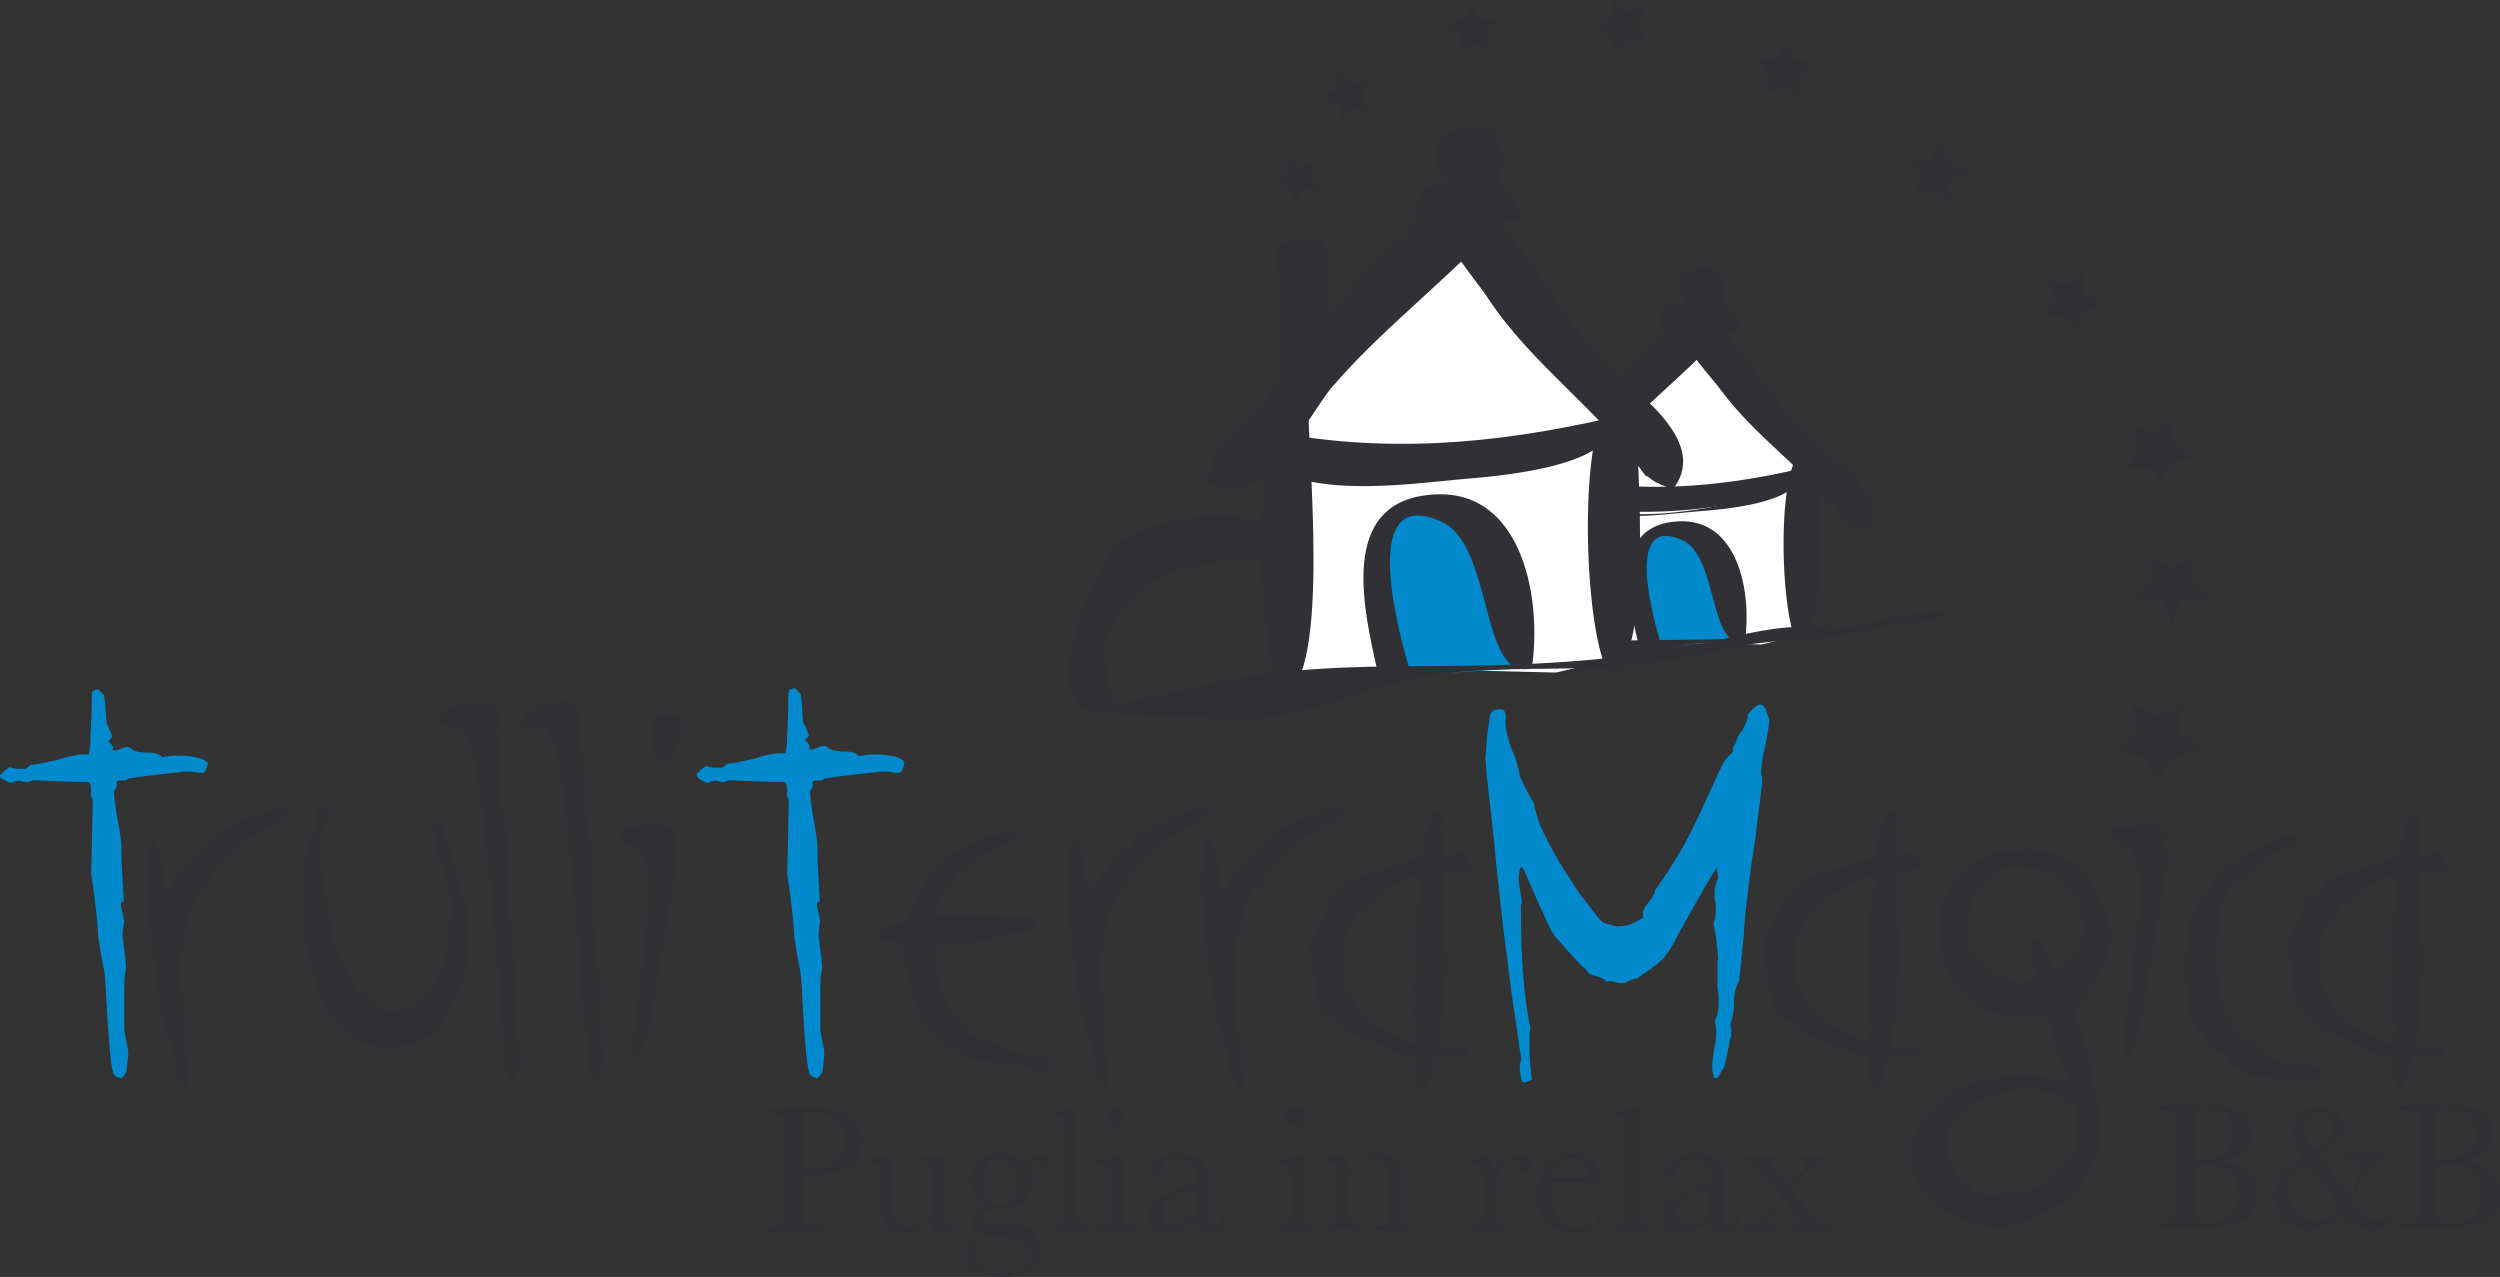 <?xml version="1.0" encoding="utf-8"?>
<!-- Generator: Adobe Illustrator 25.2.3, SVG Export Plug-In . SVG Version: 6.00 Build 0)  -->
<svg version="1.1" id="Livello_1" xmlns="http://www.w3.org/2000/svg" xmlns:xlink="http://www.w3.org/1999/xlink" x="0px" y="0px"
	 viewBox="0 0 436.4 222.9" style="enable-background:new 0 0 436.4 222.9;" xml:space="preserve">
<rect x="0" y="0" width="436.4" height="222.9" fill="#333333" stroke="none"/>
<style type="text/css">
	.st0{fill:#008ACD;}
	.st1{fill:#313034;}
	.st2{fill:#FFFFFF;}
	.st3{fill:#008ACC;}
</style>
<g>
	<path class="st0" d="M35.5,134.9h-0.6c-0.2,0-0.5,0-0.8-0.1c-0.3-0.1-0.6-0.1-0.8-0.1h-0.6h-0.6c-0.2,0-0.5,0-0.7,0.1
		c-1,0.1-2.3,0.2-3.8,0.4c-1.5,0.2-3.3,0.4-5.3,0.7c-0.1,0.3-0.5,0.4-1.1,0.3c-0.6,0-0.9,0.2-0.9,0.5c0.1,0.1,0.1,0.1,0.1,0.2v0.2
		c0,0-0.1,0.2-0.2,0.6c-0.2,0.2-0.3,0.4-0.3,0.5c0,0.9,0.2,2.5,0.6,4.7c0.2,1.1,0.4,2.1,0.5,2.9c0.1,0.8,0.2,1.5,0.2,2
		c0,1.1,0,2.4,0.1,4c0.1,1.6,0.2,3.5,0.3,5.6c-0.3,0-0.5,0.1-0.5,0.4c0,0.6,0,0.8,0.1,0.7c0.1,0.3,0.1,0.6,0.2,1
		c0.1,0.4,0.2,0.9,0.3,1.4c-0.1,0.3-0.1,0.6-0.2,0.9c0,0.3-0.1,0.7-0.1,1.1c0,0.3,0,0.7,0.1,1.2c0,0.5,0.1,1.1,0.2,1.7
		c0.1,0.7,0.1,1.2,0.2,1.7c0,0.5,0.1,0.9,0.1,1.2l-0.1,1.2h-0.1c-0.1,1.6-0.1,3-0.1,4.1v3v3c0.1,0.4,0.2,0.9,0.3,1.5
		c0.1,0.6,0.3,1.3,0.4,2.1c0,0.7-0.1,1.7-0.3,3.1c0,0.5-0.3,1-0.9,1.5c-0.9-0.1-1.4-0.5-1.5-1.2c-0.2-0.7-0.4-2.2-0.6-4.5
		c-0.2-2.3-0.4-5.4-0.6-9.2c0-0.4,0-0.9-0.1-1.6c0-0.6-0.1-1.4-0.2-2.3c-0.3-1.2-0.6-3.1-1-5.5c-0.1-1.3-0.2-2.9-0.4-4.8
		c-0.2-1.9-0.5-4.1-0.9-6.6c0.1-2.9,0.2-7.3,0.3-13c-0.3-0.2-0.4-0.7-0.3-1.5c0-0.8-0.1-1.3-0.4-1.5c-2.2,0-5.5-0.1-9.8-0.3
		c-0.3,0.2-0.6,0.3-0.9,0.3H4.5c-0.1,0-0.3,0-0.5-0.1c-0.2-0.1-0.3-0.1-0.5-0.1H3.1c-0.2,0-0.5,0.1-0.8,0.3H1.9
		c-0.2,0-0.3,0-0.5-0.1c-0.2-0.1-0.4-0.2-0.7-0.4C0.2,136,0,135.7,0,135.4c0-0.1,0.1-0.2,0.2-0.3c0.2-0.1,0.3-0.2,0.3-0.3
		c0-0.1,0.4-0.4,1.2-0.9c0.2,0.1,0.4,0.1,0.6,0.2c0.2,0,0.5,0.1,0.8,0.1h0.7h0.6c0.2-0.1,0.3-0.2,0.5-0.3c0.1-0.1,0.3-0.3,0.5-0.4
		c0.6,0,1.3-0.1,2.1-0.3c0.9-0.2,1.8-0.4,3-0.7c2.1-0.7,3.8-0.9,5-0.8c0.2-0.9,0.3-2,0.3-3.3c0.1-1.3,0.1-2.8,0.2-4.6v-1.3
		c0-0.5,0-1.1,0.1-1.8c0.1-0.1,0.2-0.1,0.4-0.2c0.2-0.1,0.4-0.1,0.6-0.2l1.1,1.1v0.3c0.1,0.5,0.2,1.1,0.2,1.9
		c0.1,0.8,0.1,1.7,0.2,2.7c0.2,0.4,0.6,1.1,1,2.3c-0.5,0.6-0.7,0.9-0.7,0.7c0,0.1,0.2,0.3,0.5,0.6c0.2,0.2,0.3,0.3,0.3,0.5
		c0,0.2,0,0.4-0.1,0.5c0.1,0.1,0.4,0.1,0.6,0.1c0.1,0,0.2,0,0.4-0.1c0.1,0,0.3-0.1,0.5-0.2c0.2-0.1,0.4-0.1,0.6-0.2
		c0.2,0,0.3-0.1,0.4-0.1c0.3,0,0.7,0.1,0.9,0.4c0.5,0.4,1.6,0.6,3.3,0.6c0.5,0,0.9,0.1,1.2,0.2c0.3,0.1,0.6,0.4,0.9,0.6
		c0.8-0.2,1.7-0.3,2.5-0.3c3.1,0,4.9,0.5,5.4,1.4C36,134.4,35.7,134.9,35.5,134.9"/>
	<path class="st1" d="M49.8,142.6c-0.1,0.2-0.3,0.4-0.5,0.7c-1.8,0.4-4.2,1.8-7.3,4.1c-1.5,1.2-2.7,2.3-3.7,3.3c-1,1-1.6,2-1.9,2.8
		c-0.2,0.2-0.3,0.5-0.3,0.8c-0.4,0-0.7,0.2-1,0.6c-0.5,0.7-1,1.7-1.5,2.9c-0.5,1.2-0.9,2.8-1.2,4.5c-0.3,1.5-0.5,2.9-0.7,4.3
		c-0.1,1.3-0.2,2.6-0.2,3.7c0-0.1,0,0.1,0.1,0.6c0,0.4,0.1,1.1,0.2,2.1c0.1,0.6,0.1,1.2,0.1,2c0,0.8,0,1.6,0.1,2.7
		c0.1,2.2,0.2,4.2,0.4,6.1c0.2,1.9,0.5,3.6,0.7,5.2c-0.2,0.5-0.4,0.7-0.6,0.7c-0.3,0-0.5-0.2-0.7-0.7c-0.3-0.5-0.5-0.7-0.8-0.7
		c-0.1-0.5-0.2-1.1-0.3-1.8c-0.1-0.7-0.3-1.5-0.4-2.4c-0.3-0.7-0.6-1.7-0.9-3c-0.4-1.2-0.8-2.8-1.2-4.5c-0.9-5.6-1.5-10.4-1.9-14.2
		c-0.4-3.8-0.6-6.7-0.6-8.8c0-0.3,0-0.7,0.1-1.2c0-0.5,0.1-1.1,0.2-1.8c0.1-0.6,0.1-1.1,0.2-1.7c0-0.5,0-1-0.1-1.3l0.7-1.2H27
		c0.7,1,1.2,2.6,1.3,4.8c0,1.1,0.1,2.1,0.3,2.9c0.2,0.8,0.5,1.5,0.8,1.9c0.3-0.7,0.9-1.8,1.7-3.1c0.5-0.5,1.1-1.1,1.8-1.9
		c0.7-0.7,1.6-1.5,2.6-2.4c0.2-0.2,0.4-0.5,0.7-0.8c0.3-0.3,0.6-0.7,0.9-1.1c0.7-0.8,1.9-1.6,3.5-2.4c1-0.5,1.8-0.9,2.4-1.2
		c0.6-0.3,1-0.5,1.3-0.7c0.6,0,1.4-0.3,2.3-0.8c0.9-0.5,1.7-0.7,2.3-0.7c0.8,0,1.3,0.3,1.4,0.9C50.1,142.3,50,142.4,49.8,142.6"/>
	<path class="st1" d="M81.6,166.9c-0.1,1.5-0.2,2.4-0.3,2.9c-0.2,0.7-0.4,1.5-0.7,2.3c-0.3,0.8-0.7,1.7-1.2,2.6
		c-0.5,0.8-0.9,1.6-1.3,2.3c-0.4,0.8-0.8,1.5-1.3,2.3c-0.2,0.3-0.6,0.7-1.2,1.1c-0.5,0.4-1.3,0.8-2.2,1.2c-0.7,0.3-1.6,0.6-2.7,0.8
		c-1.1,0.3-2.3,0.6-3.8,0.9c-0.3-0.2-0.7-0.4-1.1-0.6c-0.5-0.2-1.1-0.4-1.8-0.6c-0.7-0.2-1.3-0.3-1.7-0.5c-0.4-0.2-0.8-0.4-1.1-0.5
		c-0.6-0.4-1.1-1.1-1.6-2.1c-0.4-0.3-0.8-0.7-1.3-1.1c-0.5-0.5-1.1-1.1-1.8-1.8c-0.1-0.2-0.1-0.4-0.1-0.7v-0.2c0-0.1,0-0.1,0.1-0.2
		c-0.4-0.5-0.7-1.3-1-2.5c-0.2-0.6-0.3-1.1-0.4-1.5c-0.1-0.4-0.2-0.7-0.3-0.9c-0.2-0.4-0.3-0.9-0.5-1.4c-0.1-0.6-0.3-1.2-0.4-2
		c-0.2-0.8-0.3-1.5-0.4-2c-0.1-0.5-0.2-1-0.4-1.4v-1.9v-3.6c0-0.8,0-1.5-0.1-2c0-0.5-0.1-1-0.1-1.4c0-1.6,0.1-3,0.3-4.2
		c0.2-1.2,0.5-2.3,0.9-3.2c0.1-0.6,0.3-1.3,0.7-2.2c0.2-0.9,0.3-1.6,0.4-2.2c0.1-0.5,0.1-0.9,0.1-1.1c0.1-0.1,0.1-0.1,0.2-0.2
		c0.1-0.1,0.1-0.2,0.2-0.3c0.2-0.4,0.5-0.5,0.7-0.5h0.2l0.5,0.4c0,0.1,0,0.1,0.1,0.2c0,0.1,0.1,0.2,0.2,0.3c0.1,0.2,0.1,0.3,0.2,0.4
		c0,0.1,0,0.2,0,0.2v0.1c0,0,0,0.1-0.1,0.3c-0.5,0.6-0.9,1.4-1.1,2.5c-0.3,1.1-0.4,2.4-0.4,4c0,0.9,0,1.7,0.1,2.3
		c0,0.6,0.1,1.1,0.2,1.4c0,0.3,0.1,0.7,0.2,1.2c0.1,0.5,0.2,1.1,0.3,1.7c0.1,1.9,0.5,4.6,1.3,8.3c2.2,6.6,5,10.7,8.3,12.5h0.5h0.4
		c0.2,0,0.4,0,0.7,0.1c0.3,0.1,0.5,0.1,0.7,0.1h0.6c0.4,0,1-0.2,1.8-0.5c0.4-0.2,0.7-0.4,1.1-0.5c0.3-0.1,0.6-0.2,0.8-0.2
		c0.3-0.4,0.7-0.9,1.2-1.4c0.5-0.6,1-1.2,1.6-2c0.1-0.1,0.1-0.4,0.1-1.1c0.1-0.4,0.4-0.8,1-1.4c0.4-0.9,0.7-1.7,0.9-2.4
		c0.2-0.7,0.3-1.2,0.3-1.6c0-0.9,0.1-2.1,0.3-3.6c0.2-0.8,0.3-1.5,0.3-2c0.1-0.5,0.1-1,0.1-1.4c0-1.1-0.4-3.1-1.3-5.8
		c-0.4-1.4-0.7-2.5-1-3.4c-0.2-0.9-0.3-1.5-0.3-1.9c0-0.4-0.1-0.8-0.3-1.3c-0.2-0.5-0.3-0.9-0.3-1.3c0-0.2,0-0.5,0.1-0.7
		c0-0.2,0.1-0.4,0.2-0.6H76c0.1,0,0.2,0.1,0.3,0.2c0.1,0.1,0.2,0.1,0.2,0.2c0.1,0,0.2,0,0.2-0.1c0.5,0.4,0.8,1.2,1.1,2.4
		c0.2,1.2,0.6,2,1.2,2.6c0,1.4,0.4,3.5,1.3,6.2c0.5,1.3,0.9,2.5,1.1,3.6c0.2,1,0.3,1.9,0.3,2.6C81.7,163.5,81.7,165.4,81.6,166.9"/>
	<path class="st1" d="M90.3,186.8c-0.1,0.5-0.3,1-0.5,1.6c-0.1,0.1-0.3,0.1-0.4,0.1c-0.3,0-0.5-0.2-0.7-0.7c-0.3-0.6-0.5-0.9-0.6-1
		v-2.4c0-2.2-0.1-3.8-0.3-4.7c-0.5-2.5-0.8-5.5-0.9-9.3H87c-0.3-3.1-0.6-6.5-0.9-10.1c-0.3-3.7-0.7-7.7-1.2-12
		c-0.1-1.1-0.2-2.6-0.4-4.3c-0.2-1.8-0.4-3.8-0.8-6.1c-0.4-3-0.8-5.4-1.3-7.2c-0.5-1.8-1-3-1.5-3.6c-0.1-0.3-0.3-0.4-0.7-0.4h-0.3
		c-0.1,0-0.2,0-0.4,0.1c-0.2,0.1-0.3,0.1-0.4,0.1h-0.2c-0.4,0-0.6-0.2-0.7-0.6c-0.2,0.1-0.3,0.1-0.4,0.2c-0.1,0-0.2,0.1-0.3,0.1
		c-0.1,0-0.2,0.1-0.3,0.1c-0.1-0.1-0.1-0.1-0.2-0.1c-0.1,0-0.1-0.1-0.2-0.1v-0.2c0-0.4,0.1-0.8,0.2-1.1c0.1-0.3,0.4-0.6,0.8-0.8
		c0.5-0.3,0.9-0.5,1.1-0.7c0.2-0.2,0.4-0.3,0.5-0.4c0.9-0.3,1.7-0.5,2.4-0.6c0.7-0.1,1.4-0.2,2-0.2h0.8c0.3,0.2,0.7,0.4,1.1,0.8
		c0.4,0.4,0.9,0.8,1.4,1.3v0.6c0,0.2,0,0.5-0.1,0.8c-0.1,0.3-0.1,0.6-0.1,0.9v0.7c0,0.6,0,1.3,0.1,2.2c0,0.9,0.1,1.9,0.2,3.1
		c0.2,2.3,0.3,4.1,0.3,5.3v0.9c-0.1,0.2-0.1,0.4-0.1,0.6v0.4c0,0.1,0,0.3,0.1,0.7c0.1,0.4,0.2,1,0.3,1.8c0.3,1.7,0.5,3.1,0.7,4.2
		c0.1,1.1,0.2,2,0.2,2.6v0.9c0,0.3,0,0.7-0.1,1.2c-0.1,0.5-0.1,0.9-0.1,1.3v0.9c0-0.2,0.1,0.4,0.3,1.9c0.1,2,0.2,4.4,0.5,7.4
		c0.3,2.9,0.6,6.3,1,10.2c-0.1,0.5-0.1,1-0.2,1.5c0,0.5-0.1,1.1-0.1,1.6c0,1.2,0.1,2.8,0.3,4.8c0.2,1.2,0.3,2.2,0.3,3
		c0.1,0.8,0.1,1.4,0.2,1.7C90.5,185.9,90.4,186.3,90.3,186.8"/>
	<path class="st1" d="M104.8,186.8c-0.1,0.5-0.3,1-0.5,1.6c-0.1,0.1-0.3,0.1-0.4,0.1c-0.3,0-0.5-0.2-0.7-0.7c-0.3-0.6-0.5-0.9-0.6-1
		v-2.4c0-2.2-0.1-3.8-0.3-4.7c-0.5-2.5-0.8-5.5-0.9-9.3h0.1c-0.3-3.1-0.6-6.5-0.9-10.1c-0.3-3.7-0.7-7.7-1.2-12
		c-0.1-1.1-0.2-2.6-0.4-4.3c-0.2-1.8-0.4-3.8-0.8-6.1c-0.4-3-0.8-5.4-1.3-7.2c-0.5-1.8-1-3-1.5-3.6c-0.1-0.3-0.4-0.4-0.7-0.4h-0.3
		c-0.1,0-0.2,0-0.4,0.1c-0.2,0.1-0.3,0.1-0.4,0.1h-0.2c-0.4,0-0.6-0.2-0.7-0.6c-0.2,0.1-0.3,0.1-0.4,0.2c-0.1,0-0.2,0.1-0.3,0.1
		c-0.1,0-0.2,0.1-0.3,0.1c-0.1-0.1-0.1-0.1-0.2-0.1c-0.1,0-0.1-0.1-0.2-0.1v-0.2c0-0.4,0.1-0.8,0.2-1.1c0.1-0.3,0.4-0.6,0.8-0.8
		c0.5-0.3,0.9-0.5,1.1-0.7c0.2-0.2,0.4-0.3,0.5-0.4c0.9-0.3,1.7-0.5,2.4-0.6c0.7-0.1,1.4-0.2,2-0.2h0.8c0.3,0.2,0.7,0.4,1.1,0.8
		c0.4,0.4,0.9,0.8,1.4,1.3v0.6c0,0.2,0,0.5-0.1,0.8c-0.1,0.3-0.1,0.6-0.1,0.9v0.7c0,0.6,0,1.3,0.1,2.2c0,0.9,0.1,1.9,0.2,3.1
		c0.2,2.3,0.3,4.1,0.3,5.3v0.9c-0.1,0.2-0.1,0.4-0.1,0.6v0.4c0,0.1,0,0.3,0.1,0.7c0.1,0.4,0.2,1,0.3,1.8c0.3,1.7,0.5,3.1,0.7,4.2
		c0.1,1.1,0.2,2,0.2,2.6v0.9c0,0.3,0,0.7-0.1,1.2c-0.1,0.5-0.1,0.9-0.1,1.3v0.9c0-0.2,0.1,0.4,0.3,1.9c0.1,2,0.2,4.4,0.5,7.4
		c0.3,2.9,0.6,6.3,1,10.2c-0.1,0.5-0.1,1-0.2,1.5c0,0.5-0.1,1.1-0.1,1.6c0,1.2,0.1,2.8,0.3,4.8c0.2,1.2,0.3,2.2,0.3,3
		c0.1,0.8,0.1,1.4,0.2,1.7C105,185.9,104.9,186.3,104.8,186.8"/>
	<path class="st1" d="M116.8,158.5c-0.5,3.5-1.2,7.7-2,12.4c-0.2,1.1-0.4,2.5-0.8,4.3c-0.3,1.7-0.7,3.7-1.2,5.9
		c-0.1,0.4-0.2,0.9-0.4,1.4c-0.2,0.5-0.4,1-0.7,1.6l-0.3,0.1c-0.7,0-1-0.2-1-0.7c0-0.7,0.1-1.8,0.2-3.2c0.2-1.4,0.4-3.2,0.7-5.3
		c1.4-10.7,2.1-17.5,2.1-20.4v-1.4c0-0.5,0-1-0.1-1.4c-0.4-0.3-0.6-0.8-0.7-1.6c-0.1-0.4-0.2-0.7-0.3-1.1c-0.1-0.3-0.3-0.6-0.4-0.8
		c-0.1-0.1-0.3-0.2-0.7-0.4c-0.4-0.2-0.9-0.4-1.5-0.7c-0.9-0.4-1.4-0.9-1.4-1.4c0-0.6,0.3-1.1,0.8-1.4h0.5c0.3,0.1,0.6,0.1,0.9,0.1
		c0.3,0,0.7-0.1,1.2-0.2c0.4-0.1,0.8-0.1,1.1-0.2c0.3,0,0.6-0.1,0.7-0.1c2.2,0,3.5,0.2,3.8,0.7c0.4,0.4,0.7,0.9,0.8,1.7
		c-0.2,0.3-0.3,0.6-0.3,0.9v0.2c-0.1,0.3-0.1,0.6,0.1,0.9c0.1,0.4,0.3,0.8,0.5,1.2C117.9,152.1,117.4,155,116.8,158.5 M118.8,127.1
		c-0.1,0.6-0.2,1.3-0.3,2.1c-0.2,0.4-0.5,0.9-0.7,1.4c-0.3,0.5-0.6,1.2-0.9,2c-1,0.5-1.4,0.7-1.3,0.7c-0.1,0-0.1,0-0.2-0.1
		c-0.1-0.1-0.2-0.1-0.2-0.2c-0.1-0.1-0.2-0.3-0.4-0.5c-0.2-0.2-0.4-0.6-0.7-0.9c-0.4-0.7-0.6-1.3-0.6-1.7c0-0.2,0-0.4,0.1-0.6
		c0-0.2,0.1-0.5,0.2-0.9c0-0.4,0-0.7,0.1-1c0-0.3,0.1-0.5,0.1-0.7c0-0.5,0.3-1.1,0.8-1.6c0.2-0.1,0.4-0.1,0.6-0.2
		c0.2-0.1,0.5-0.1,0.8-0.2c0.4,0.1,0.7,0.1,1,0.2c0.3,0,0.5,0.1,0.7,0.2c0.2,0.1,0.4,0.2,0.6,0.3c0.2,0.1,0.4,0.3,0.7,0.5
		C118.9,126,118.8,126.5,118.8,127.1"/>
	<path class="st0" d="M157,134.9h-0.6c-0.2,0-0.5,0-0.8-0.1c-0.3-0.1-0.6-0.1-0.8-0.1h-0.6h-0.6c-0.2,0-0.5,0-0.7,0.1
		c-1,0.1-2.3,0.2-3.8,0.4c-1.5,0.2-3.3,0.4-5.3,0.7c-0.1,0.3-0.5,0.4-1.1,0.3c-0.6,0-0.9,0.2-0.9,0.5c0.1,0.1,0.1,0.1,0.1,0.2v0.2
		c0,0-0.1,0.2-0.2,0.6c-0.2,0.2-0.3,0.4-0.3,0.5c0,0.9,0.2,2.5,0.6,4.7c0.2,1.1,0.4,2.1,0.5,2.9c0.1,0.8,0.2,1.5,0.2,2
		c0,1.1,0,2.4,0.1,4c0.1,1.6,0.2,3.5,0.3,5.6c-0.3,0-0.5,0.1-0.5,0.4c0,0.6,0,0.8,0.1,0.7c0.1,0.3,0.1,0.6,0.2,1
		c0.1,0.4,0.2,0.9,0.3,1.4c-0.1,0.3-0.1,0.6-0.2,0.9c0,0.3-0.1,0.7-0.1,1.1c0,0.3,0,0.7,0.1,1.2c0,0.5,0.1,1.1,0.2,1.7
		c0.1,0.7,0.1,1.2,0.2,1.7c0,0.5,0.1,0.9,0.1,1.2l-0.1,1.2h-0.1c-0.1,1.6-0.1,3-0.1,4.1v3v3c0.1,0.4,0.2,0.9,0.3,1.5
		c0.1,0.6,0.3,1.3,0.4,2.1c0,0.7-0.1,1.7-0.3,3.1c0,0.5-0.3,1-0.9,1.5c-0.9-0.1-1.4-0.5-1.5-1.2c-0.2-0.7-0.4-2.2-0.6-4.5
		c-0.2-2.3-0.4-5.4-0.6-9.2c0-0.4,0-0.9-0.1-1.6c0-0.6-0.1-1.4-0.2-2.3c-0.3-1.2-0.6-3.1-1-5.5c-0.1-1.3-0.2-2.9-0.4-4.8
		c-0.2-1.9-0.5-4.1-0.9-6.6c0.1-2.9,0.2-7.3,0.3-13c-0.3-0.2-0.4-0.7-0.3-1.5c0-0.8-0.1-1.3-0.4-1.5c-2.2,0-5.5-0.1-9.8-0.3
		c-0.4,0.2-0.6,0.3-0.9,0.3H126c-0.1,0-0.3,0-0.5-0.1c-0.2-0.1-0.3-0.1-0.5-0.1h-0.4c-0.2,0-0.5,0.1-0.8,0.3h-0.3
		c-0.2,0-0.3,0-0.5-0.1c-0.2-0.1-0.4-0.2-0.7-0.4c-0.5-0.3-0.7-0.6-0.7-0.9c0-0.1,0.1-0.2,0.2-0.3c0.2-0.1,0.3-0.2,0.3-0.3
		c0-0.1,0.4-0.4,1.2-0.9c0.2,0.1,0.4,0.1,0.6,0.2c0.2,0,0.5,0.1,0.8,0.1h0.7h0.6c0.2-0.1,0.3-0.2,0.5-0.3c0.1-0.1,0.3-0.3,0.5-0.4
		c0.6,0,1.3-0.1,2.1-0.3c0.9-0.2,1.8-0.4,3-0.7c2.1-0.7,3.8-0.9,5-0.8c0.2-0.9,0.3-2,0.3-3.3c0.1-1.3,0.1-2.8,0.2-4.6v-1.3
		c0-0.5,0-1.1,0.1-1.8c0.1-0.1,0.2-0.1,0.4-0.2c0.2-0.1,0.4-0.1,0.6-0.2l1.1,1.1v0.3c0.1,0.5,0.2,1.1,0.2,1.9
		c0.1,0.8,0.1,1.7,0.2,2.7c0.2,0.4,0.6,1.1,1,2.3c-0.5,0.6-0.7,0.9-0.7,0.7c0,0.1,0.2,0.3,0.5,0.6c0.2,0.2,0.3,0.3,0.3,0.5
		c0,0.2,0,0.4-0.1,0.5c0.1,0.1,0.4,0.1,0.6,0.1c0.1,0,0.2,0,0.4-0.1c0.1,0,0.3-0.1,0.5-0.2c0.2-0.1,0.4-0.1,0.6-0.2
		c0.2,0,0.3-0.1,0.4-0.1c0.4,0,0.7,0.1,0.9,0.4c0.5,0.4,1.6,0.6,3.3,0.6c0.5,0,0.9,0.1,1.2,0.2c0.3,0.1,0.6,0.4,0.9,0.6
		c0.8-0.2,1.7-0.3,2.5-0.3c3.1,0,4.9,0.5,5.4,1.4C157.6,134.4,157.3,134.9,157,134.9"/>
	<path class="st1" d="M181.6,187c-1,0-1.6-0.3-1.8-0.8c-0.3-0.1-0.6-0.1-0.9-0.2c-0.3,0-0.6,0-0.9,0c-0.2,0-0.5,0-0.9,0
		c-0.4,0-0.9,0.1-1.6,0.2c-0.4-0.3-0.9-0.5-1.6-0.7c-0.7-0.2-1.5-0.3-2.4-0.4c-1.9-0.2-3.2-0.6-4-1.1c-0.2-0.3-0.7-0.7-1.5-1.1
		c-0.9-0.3-1.4-0.7-1.6-1.2c-0.2-0.3-0.4-0.6-0.7-0.9c-0.3-0.3-0.6-0.6-1.1-0.9c-0.9-0.6-1.4-1.2-1.7-1.8c-0.8-1.8-1.7-4.7-2.8-8.7
		c-0.2-1-0.3-1.7-0.3-2.1c-0.1-0.4-0.1-0.4-0.1-0.2v-0.6h0.1c-0.1-0.4-0.1-0.7-0.2-0.9c0-0.2,0-0.4,0.1-0.6
		c-0.4-0.5-1.1-0.8-2.2-0.8c-1,0-1.7-0.1-2.2-0.3c-0.2-0.3-0.3-0.6-0.3-0.7c-0.1-0.2-0.1-0.2-0.1-0.1V163c0.3-0.2,0.5-0.4,0.3-0.5
		c0.4-0.2,1.1-0.5,2.3-0.9c0.5-0.2,0.9-0.3,1.3-0.4c0.4,0,0.7,0,1.1,0.1c0.8-1.3,1.3-2.5,1.6-3.7c0.1-0.3,0.2-0.7,0.3-1.3
		c0.3-0.4,0.6-0.8,0.9-1.3c0.3-0.5,0.7-1,1.1-1.6c0.2-0.4,0.6-0.8,1-1.3c0.5-0.5,1.1-1,1.8-1.6c0.8-0.6,1.5-1.2,2-1.6
		c0.6-0.4,1.1-0.8,1.6-1.1c1.3-0.7,2.7-1.3,4.2-1.7c1.5-0.4,3-0.7,4.6-0.9c0.6,0.3,0.8,0.6,0.8,0.6c0,0.1,0,0.1-0.1,0.2
		c-1.1,0.6-2.3,1.2-3.8,2c-1.4,0.8-3.1,1.7-4.8,2.8c-0.7,0.5-1.5,1.3-2.4,2.4c-0.8,1.1-1.8,2.5-2.8,4.3c-0.3,0.5-0.4,1-0.4,1.5v0.4
		c0,0.1,0,0.2,0.1,0.4c5,0.1,8.8,0.2,11.5,0.3c2.7,0.1,4.2,0.1,4.6,0.1c0.5,0,1,0.2,1.5,0.6v0.9c-0.1-0.1-0.2,0-0.4,0.2
		c0,0.2,0,0.3-0.1,0.3c-0.4,0.1-0.8,0.1-1.4,0.2c-0.5,0.1-1.2,0.2-1.9,0.4c-2.7,0.6-4.8,1.1-6.3,1.5c-1.5,0.4-2.5,0.6-2.8,0.6h-1
		v-0.1c-0.1,0.1-0.4,0.1-0.7,0.1H165v-0.1c-0.2-0.1-0.3-0.1-0.4-0.1h-0.3c-0.3,0-0.5,0.1-0.6,0.3v0.3c0,0.1,0,0.2-0.1,0.3
		c0,0.1-0.1,0.2-0.2,0.4c-0.1,0.2-0.2,0.4-0.3,0.5c-0.1,0.1-0.1,0.3-0.1,0.4c0.1,0.2,0.2,0.3,0.3,0.5c0.1,0.2,0.2,0.4,0.4,0.7
		c-0.1,0.1-0.1,0.1-0.1,0.2v0.2c0,2,0.8,4.7,2.5,8.2c0.6,1,1.7,2.3,3.5,4.1c0.7,0.2,1.5,0.5,2.5,0.8c1,0.3,2.1,0.7,3.5,1.2
		c0.3,0.4,1.2,0.7,2.7,1.2c1.4,0.5,2.5,0.7,3,0.7h0.2c0.1,0,0.2,0,0.3-0.1c0.2-0.1,0.3-0.1,0.4-0.1h0.2c0.4,0,0.8,0.2,1.1,0.7v0.4
		C183.6,186.5,182.9,187,181.6,187"/>
	<path class="st1" d="M210.4,142.6c-0.1,0.2-0.3,0.4-0.5,0.7c-1.8,0.4-4.2,1.8-7.3,4.1c-1.5,1.2-2.7,2.3-3.7,3.3c-1,1-1.6,2-1.9,2.8
		c-0.2,0.2-0.3,0.5-0.3,0.8c-0.4,0-0.7,0.2-1,0.6c-0.5,0.7-1,1.7-1.5,2.9c-0.5,1.2-0.9,2.8-1.2,4.5c-0.3,1.5-0.5,2.9-0.7,4.3
		c-0.1,1.3-0.2,2.6-0.2,3.7c0-0.1,0,0.1,0.1,0.6c0,0.4,0.1,1.1,0.2,2.1c0.1,0.6,0.1,1.2,0.1,2c0,0.8,0,1.6,0.1,2.7
		c0.1,2.2,0.2,4.2,0.4,6.1c0.2,1.9,0.5,3.6,0.7,5.2c-0.2,0.5-0.4,0.7-0.6,0.7c-0.3,0-0.5-0.2-0.7-0.7c-0.3-0.5-0.5-0.7-0.8-0.7
		c-0.1-0.5-0.2-1.1-0.3-1.8c-0.1-0.7-0.3-1.5-0.4-2.4c-0.3-0.7-0.6-1.7-0.9-3c-0.4-1.2-0.8-2.8-1.2-4.5c-0.9-5.6-1.5-10.4-1.9-14.2
		c-0.4-3.8-0.6-6.7-0.6-8.8c0-0.3,0-0.7,0.1-1.2c0-0.5,0.1-1.1,0.2-1.8c0.1-0.6,0.1-1.1,0.2-1.7c0-0.5,0-1-0.1-1.3l0.7-1.2h0.5
		c0.7,1,1.2,2.6,1.3,4.8c0,1.1,0.1,2.1,0.3,2.9c0.2,0.8,0.5,1.5,0.8,1.9c0.3-0.7,0.9-1.8,1.7-3.1c0.5-0.5,1.1-1.1,1.8-1.9
		c0.7-0.7,1.6-1.5,2.6-2.4c0.2-0.2,0.4-0.5,0.7-0.8c0.3-0.3,0.6-0.7,0.9-1.1c0.7-0.8,1.9-1.6,3.5-2.4c1-0.5,1.8-0.9,2.4-1.2
		c0.6-0.3,1-0.5,1.3-0.7c0.6,0,1.4-0.3,2.3-0.8c0.9-0.5,1.7-0.7,2.3-0.7c0.8,0,1.3,0.3,1.4,0.9C210.6,142.3,210.5,142.4,210.4,142.6
		"/>
	<path class="st1" d="M233.8,142.6c-0.1,0.2-0.3,0.4-0.5,0.7c-1.8,0.4-4.2,1.8-7.3,4.1c-1.5,1.2-2.7,2.3-3.7,3.3c-1,1-1.6,2-1.9,2.8
		c-0.2,0.2-0.3,0.5-0.3,0.8c-0.4,0-0.7,0.2-1,0.6c-0.5,0.7-1,1.7-1.5,2.9c-0.5,1.2-0.9,2.8-1.2,4.5c-0.3,1.5-0.5,2.9-0.7,4.3
		c-0.1,1.3-0.2,2.6-0.2,3.7c0-0.1,0,0.1,0.1,0.6c0,0.4,0.1,1.1,0.2,2.1c0.1,0.6,0.1,1.2,0.1,2c0,0.8,0,1.6,0.1,2.7
		c0.1,2.2,0.2,4.2,0.4,6.1c0.2,1.9,0.5,3.6,0.7,5.2c-0.2,0.5-0.4,0.7-0.6,0.7c-0.3,0-0.5-0.2-0.7-0.7c-0.3-0.5-0.5-0.7-0.8-0.7
		c-0.1-0.5-0.2-1.1-0.3-1.8c-0.1-0.7-0.3-1.5-0.4-2.4c-0.3-0.7-0.6-1.7-0.9-3c-0.4-1.2-0.8-2.8-1.2-4.5c-0.9-5.6-1.5-10.4-1.9-14.2
		c-0.4-3.8-0.6-6.7-0.6-8.8c0-0.3,0-0.7,0.1-1.2c0-0.5,0.1-1.1,0.2-1.8c0.1-0.6,0.1-1.1,0.2-1.7c0-0.5,0-1-0.1-1.3l0.7-1.2h0.5
		c0.7,1,1.2,2.6,1.3,4.8c0,1.1,0.1,2.1,0.3,2.9c0.2,0.8,0.5,1.5,0.8,1.9c0.3-0.7,0.9-1.8,1.7-3.1c0.5-0.5,1.1-1.1,1.8-1.9
		c0.7-0.7,1.6-1.5,2.6-2.4c0.2-0.2,0.4-0.5,0.7-0.8c0.3-0.3,0.6-0.7,0.9-1.1c0.7-0.8,1.9-1.6,3.5-2.4c1-0.5,1.8-0.9,2.4-1.2
		c0.6-0.3,1-0.5,1.3-0.7c0.6,0,1.4-0.3,2.3-0.8c0.9-0.5,1.7-0.7,2.3-0.7c0.8,0,1.3,0.3,1.4,0.9C234.1,142.3,234,142.4,233.8,142.6"
		/>
	<path class="st1" d="M256.7,151.5c0,0.1,0,0.1-0.1,0.2c-0.9,0.1-2.4,0.2-4.3,0.3c-0.2,0.3-0.3,1.2-0.3,2.6v0.4c0,0.2,0,0.4-0.1,0.7
		v1.1c0,1.3,0.1,3.3,0.3,6c0.2,2.8,0.3,4.9,0.3,6.4v1.3c-0.4,0.4-0.5,0.7-0.5,1v0.9c0.1,0.2,0.1,0.3,0.1,0.5v0.4
		c0,0.4,0,0.9-0.1,1.4c0,0.6-0.1,1.2-0.2,1.9c-0.2,1.4-0.3,2.4-0.3,3.1c-0.1,0.2-0.1,0.4-0.2,0.7c-0.1,0.3-0.2,0.6-0.3,0.9
		c-0.1-0.1-0.1,0.1-0.1,0.8c0,0.4,0.2,0.6,0.5,0.6c1,0.2,1.9,0.3,2.6,0.3c0.7,0.1,1.3,0.1,1.7,0.1c0.4,0,0.6,0.1,0.6,0.4v0.8
		c-0.3,0.2-0.7,0.3-1.2,0.3c-0.5,0.1-1.1,0.1-1.8,0.1c-0.2,0-0.4,0-0.5-0.1c-0.2,0-0.4-0.1-0.7-0.2c-0.5-0.2-0.9-0.3-1.3-0.3h-0.2
		c-0.1,0-0.2,0-0.2,0.1c-0.1,0.8-0.3,1.7-0.5,2.7c-0.2,1-0.6,2.1-0.9,3.2c-0.3,0.1-0.6,0-1-0.2c-0.1,0-0.3-0.2-0.6-0.6
		c-0.1-0.9-0.1-1.6-0.2-2c0-0.4-0.1-0.6-0.1-0.4c0-0.7,0.1-1.3,0.4-1.8c0-0.2-0.3-0.5-0.9-0.8h-1.3c-1.1-0.4-2.5-1-4.1-1.7
		c-1.6-0.7-3.5-1.6-5.8-2.6c-0.5-0.5-1.1-1-1.9-1.6c-0.8-0.6-1.7-1.3-2.8-2.1c-0.7-1.1-1.2-3.8-1.5-8c0-0.1,0-0.2-0.1-0.4
		c0-0.2-0.1-0.4-0.2-0.7c-0.1-0.3-0.1-0.5-0.2-0.7c0-0.2-0.1-0.4-0.1-0.6c0-1.1,0.5-2.6,1.6-4.4c0.5-0.9,0.9-1.7,1.2-2.4
		c0.3-0.7,0.5-1.2,0.6-1.7c0.7-0.4,1.5-1.1,2.5-2.2c0-0.2,0.2-0.5,0.5-0.7c0.4-0.3,0.5-0.6,0.5-0.7c1.2-0.5,2.7-1.1,4.6-1.7
		c1.9-0.6,4.1-1.3,6.6-2c1.2-0.2,1.8-0.6,1.8-1.1v-0.3c0-2.7,0.6-4.9,1.7-6.5c0.1-0.3,0.5-0.5,1.2-0.5c0.6,0,0.8,0.3,0.8,0.9
		c0,0.1,0,0.2-0.1,0.3c0,0.1-0.1,0.2-0.2,0.4c-0.1,0.2-0.1,0.3-0.2,0.5c0,0.1-0.1,0.3-0.1,0.4c0,0.2,0,0.4,0.1,0.7
		c0,0.3,0.1,0.6,0.2,1c0.1,0.4,0.1,0.7,0.2,1.1c0,0.3,0.1,0.6,0.1,0.8c0,0.3,0,0.6-0.1,0.8c-0.1,0.3-0.2,0.5-0.3,0.7
		c0.1,0.1,0.3,0.1,0.6,0.1c0.2,0,0.4,0,0.5-0.1c0.2,0,0.4-0.1,0.6-0.2c0.3-0.1,0.5-0.1,0.7-0.2c0.2,0,0.3-0.1,0.5-0.1
		c0.3,0,0.7,0.1,1,0.3c0.3,0.7,0.5,1.2,0.6,1.5c0.1,0.3,0.2,0.4,0.2,0.3V151.5z M247.3,152.6c-0.1,0-0.2,0-0.3,0.1
		c-0.1,0-0.2,0.1-0.4,0.2c-8.2,3.7-12.3,8.4-12.3,14.1v3.3c0,0.4,0.1,0.8,0.2,1.3c0.2,0.5,0.4,1.1,0.8,1.7c0.3,0.5,0.6,1,0.8,1.4
		c0.3,0.5,0.6,0.9,0.8,1.4c0.6,0.4,1.3,1.2,2.3,2.3c1.1,0.6,2.1,1.1,3,1.6c0.9,0.5,1.8,0.8,2.6,1.1c0.2,0.1,0.4,0.3,0.5,0.5
		c0.2,0.2,0.4,0.5,0.5,0.9c0.2,0,0.4,0,0.6-0.1c0.2,0,0.5-0.1,0.7-0.2c-0.1-0.1-0.2-0.3-0.2-0.5c0-0.2,0-0.3,0.1-0.5
		c0-0.2,0.1-0.3,0.2-0.6c0.2-0.6,0.3-1,0.3-1.1v-0.2c0-0.1,0-0.2-0.1-0.3c-0.4-0.3-0.6-1.1-0.6-2.3v-0.3c0-0.1,0-0.3,0.1-0.4
		c0.1-0.2,0.1-0.3,0.1-0.5v-0.4v-0.6c0-0.2,0-0.5-0.1-0.9c-0.1-0.4-0.1-0.7-0.1-0.9V172c0-0.4,0-0.8,0.1-1.1c0-0.4,0.2-0.7,0.3-0.9
		v-2.3c0-1.1-0.1-1.8-0.4-2.3c0.1-0.3,0.2-0.6,0.2-0.9v-0.8c-0.1-0.2-0.1-0.4-0.1-0.5v-0.3c0-0.6,0.1-1,0.4-1.3v-1.2
		c-0.1-0.3-0.1-0.5-0.1-0.7V159c0.6-1.1,0.9-3,0.9-5.8C248.1,152.8,247.9,152.6,247.3,152.6"/>
	<path class="st0" d="M308.7,127.1c-0.1,0.8-0.3,1.8-0.5,2.9c-0.3,1.1-0.5,2.1-0.6,2.9c-0.1,0.8-0.2,1.5-0.2,2.1l0.1,0.5
		c0.1,0.1,0.1,0.3,0.1,0.6v1.2c0-0.3-0.1,0-0.2,1c-0.1,1-0.3,2.6-0.6,4.9c-0.2,1.6-0.4,3.5-0.8,5.9c-0.4,2.4-0.7,5.1-1.1,8.3
		c-0.2,1.6-0.4,3.5-0.5,5.8c-0.2,2.3-0.5,4.9-0.8,7.9c-0.2,0.4-0.4,0.9-0.6,1.5c-0.2,0.6-0.3,1.4-0.3,2.3c0,0.9-0.1,1.6-0.2,2.3
		c-0.1,0.6-0.3,1.1-0.4,1.5v0.3c0,0.1,0,0.3,0.1,0.4v0.7c0,0.2,0,0.4,0,0.6c0,0.2-0.1,0.4-0.2,0.6c-0.1,0.6-0.2,1.3-0.4,2.2
		c-0.2,0.9-0.4,1.9-0.7,3c-0.1,0.1-0.2,0.2-0.3,0.3c-0.1,0.1-0.2,0.3-0.3,0.6c-0.3,0.6-0.6,0.8-0.7,0.8c-0.1,0-0.3,0-0.4-0.1
		c-0.2-0.6-0.3-1.3-0.3-1.9c0-0.7,0.1-1.7,0.3-3c0.2-0.7,0.3-1.3,0.3-1.8c0.1-0.5,0.1-0.9,0.1-1.3c0-0.4,0-0.7-0.1-1
		c0-0.3-0.1-0.6-0.2-0.9c0.5-0.8,0.7-1.8,0.7-2.8v-1c0-0.4,0-0.8-0.1-1.3c-0.1-0.5-0.1-1-0.1-1.4v-1v-3.1h0.1c0-0.7-0.1-1.6-0.2-2.7
		c-0.1-1.1-0.3-2.3-0.6-3.7c0.3-0.6,0.4-1.3,0.4-2.4v-0.6c0-0.2,0-0.5-0.1-0.8c-0.1-0.3-0.1-0.6-0.1-0.8V156c0-1.1,0.2-2,0.6-2.7
		V153c0-0.1,0-0.3-0.1-0.5c-0.1-0.3-0.1-0.5-0.1-0.7v-0.4c-0.4,0.6-1.1,1.8-2.2,3.6c-1,1.8-2.4,4.2-4.1,7.3c-0.3,0.5-0.6,1.1-1,1.9
		c-0.4,0.8-0.9,1.6-1.6,2.5c-0.3,0.5-0.8,1-1.7,1.7c-0.8,0.7-2,1.5-3.4,2.4c-0.2,0-0.6,0.1-1.1,0.3c-0.5,0.3-0.8,0.5-1.2,0.5
		c-0.1,0-0.3,0-0.6,0c-0.3,0-0.6-0.1-1-0.2c-0.6-0.2-1-0.2-1.4,0c-0.3-0.5-0.9-0.8-1.8-1c-0.9-0.2-1.5-0.6-1.7-1.1
		c-0.7-0.6-1.5-1.4-2.4-2.4c-0.9-1-1.9-2.1-3.1-3.5c-0.5-0.7-0.9-1.5-1.3-2.4c-0.4-0.9-0.9-1.9-1.4-3c-0.7-1.7-1.3-3-1.7-3.9
		c-0.4-0.9-0.6-1.5-0.7-1.7c-0.1-0.4-0.4-0.7-0.8-1.1c-0.2,0.4-0.3,0.8-0.3,1.1c-0.1,0.3-0.1,0.7-0.1,0.9c0,0.6,0.2,2,0.6,4.3
		c-0.1,0.1-0.2,0.3-0.2,0.6c0,4.6,0.1,8.6,0.4,12.2c0.3,3.6,0.7,6.7,1.3,9.3h-0.1c-0.1,0.5-0.1,1-0.1,1.4v1.3c0,1.1,0,2.2,0.1,3.2
		c0.1,1,0.2,2,0.3,2.9c-1,0.4-1.4,0.5-1.2,0.5c-0.1,0-0.2-0.1-0.5-0.2c-0.2-0.5-0.3-0.9-0.3-1.4c-0.1-0.4-0.1-0.8-0.1-1.2
		c0-0.3,0-0.5,0.1-0.7c0-0.2,0.1-0.4,0.2-0.6c-0.1-0.2-0.4-2.2-0.9-5.8c-0.6-3.8-1.2-8.5-1.9-14c-0.7-5.5-1.4-11.9-2.1-19.2l-1-9
		c-0.2-1.6-0.3-2.7-0.3-3.5c-0.1-0.8-0.1-1.1-0.1-1c0-0.1,0.1-1.5,0.3-4c0.2-1.2,0.3-2.2,0.4-2.8c0.1-0.6,0.1-1,0.2-1.1
		c0.1-0.1,0.2-0.2,0.3-0.3c0.1-0.1,0.3-0.2,0.5-0.3c0.4,0,0.6-0.1,0.7-0.2c0,0.2,0.1,0.2,0.3,0.1c0.6,0,0.9,0.6,0.9,1.7h-0.1v0.5
		c0,1.3,0.4,2.9,1.1,4.9c0.5,1,0.8,1.9,1,2.7c0.2,0.8,0.4,1.4,0.4,1.9c0.3,0.6,0.6,1.3,1,2.1c0.4,0.8,0.9,1.7,1.5,2.7
		c0.2,1.3,0.6,2.8,1.4,4.5c0.7,1.7,1.8,3.6,3,5.7c0.4,0.7,0.9,1.5,1.6,2.5c0.6,1,1.4,2.2,2.3,3.5c0.7,0.8,1.6,2,2.8,3.6
		c0.6,0.8,1.4,1.3,2.3,1.3c0.3,0.2,0.7,0.3,1.2,0.3c1.1,0,2-0.2,2.6-0.5c0.3-0.2,0.6-0.3,0.9-0.5c0.3-0.2,0.6-0.3,0.9-0.5v-0.5
		c-0.1-0.6,0.2-1.3,1-2.2c0.4-0.5,0.7-0.9,0.8-1.2c0.2-0.3,0.3-0.6,0.3-0.9c1.3-1.8,2.7-3.9,4.2-6.4c1.5-2.5,2.9-5.4,4.4-8.7
		c0.6-1.2,1.1-2.4,1.7-3.7c0.6-1.3,1.2-2.6,1.9-3.9c0.2-0.2,0.4-0.4,0.6-0.6c0.2-0.2,0.5-0.6,0.8-0.9v-0.4c0-0.2,0.1-0.6,0.4-0.9
		c0.2-0.5,0.3-0.9,0.4-1.2c0.1-0.2,0.2-0.3,0.3-0.5c0.1-0.2,0.3-0.4,0.6-0.7c0.3-0.7,0.6-1.3,0.7-1.7c0.2-0.4,0.2-0.8,0.2-1.1
		c1-1.2,1.7-1.7,2-1.7c0.2,0,0.4,0,0.6,0.1l0.5,0.7c0.4,1.3,0.6,1.8,0.6,1.4C308.9,125.6,308.8,126.3,308.7,127.1"/>
	<path class="st1" d="M335.8,151.5c0,0.1,0,0.1-0.1,0.2c-0.9,0.1-2.4,0.2-4.3,0.3c-0.2,0.3-0.3,1.2-0.3,2.6v0.4c0,0.2,0,0.4-0.1,0.7
		v1.1c0,1.3,0.1,3.3,0.3,6c0.2,2.8,0.3,4.9,0.3,6.4v1.3c-0.4,0.4-0.5,0.7-0.5,1v0.9c0.1,0.2,0.1,0.3,0.1,0.5v0.4
		c0,0.4,0,0.9-0.1,1.4c0,0.6-0.1,1.2-0.2,1.9c-0.2,1.4-0.3,2.4-0.3,3.1c-0.1,0.2-0.1,0.4-0.2,0.7c-0.1,0.3-0.2,0.6-0.3,0.9
		c-0.1-0.1-0.1,0.1-0.1,0.8c0,0.4,0.2,0.6,0.5,0.6c1,0.2,1.9,0.3,2.6,0.3c0.7,0.1,1.3,0.1,1.7,0.1c0.4,0,0.6,0.1,0.6,0.4v0.8
		c-0.3,0.2-0.7,0.3-1.2,0.3c-0.5,0.1-1.1,0.1-1.8,0.1c-0.2,0-0.4,0-0.5-0.1c-0.2,0-0.4-0.1-0.7-0.2c-0.5-0.2-0.9-0.3-1.3-0.3h-0.2
		c-0.1,0-0.2,0-0.2,0.1c-0.1,0.8-0.3,1.7-0.5,2.7c-0.2,1-0.6,2.1-0.9,3.2c-0.3,0.1-0.6,0-1-0.2c-0.1,0-0.3-0.2-0.6-0.6
		c-0.1-0.9-0.1-1.6-0.2-2c0-0.4-0.1-0.6-0.1-0.4c0-0.7,0.1-1.3,0.4-1.8c0-0.2-0.3-0.5-0.9-0.8h-1.3c-1.1-0.4-2.5-1-4.1-1.7
		c-1.6-0.7-3.5-1.6-5.8-2.6c-0.5-0.5-1.1-1-1.9-1.6c-0.8-0.6-1.7-1.3-2.8-2.1c-0.7-1.1-1.2-3.8-1.5-8c0-0.1,0-0.2-0.1-0.4
		c0-0.2-0.1-0.4-0.2-0.7c-0.1-0.3-0.1-0.5-0.2-0.7c0-0.2-0.1-0.4-0.1-0.6c0-1.1,0.5-2.6,1.6-4.4c0.5-0.9,0.9-1.7,1.2-2.4
		c0.3-0.7,0.5-1.2,0.6-1.7c0.7-0.4,1.5-1.1,2.5-2.2c0-0.2,0.2-0.5,0.5-0.7c0.3-0.3,0.5-0.6,0.5-0.7c1.2-0.5,2.7-1.1,4.6-1.7
		c1.9-0.6,4.1-1.3,6.6-2c1.2-0.2,1.8-0.6,1.8-1.1v-0.3c0-2.7,0.6-4.9,1.7-6.5c0.1-0.3,0.5-0.5,1.2-0.5c0.6,0,0.8,0.3,0.8,0.9
		c0,0.1,0,0.2-0.1,0.3c0,0.1-0.1,0.2-0.2,0.4c-0.1,0.2-0.1,0.3-0.2,0.5c0,0.1-0.1,0.3-0.1,0.4c0,0.2,0,0.4,0.1,0.7
		c0,0.3,0.1,0.6,0.2,1c0.1,0.4,0.1,0.7,0.2,1.1c0,0.3,0.1,0.6,0.1,0.8c0,0.3,0,0.6-0.1,0.8c-0.1,0.3-0.2,0.5-0.3,0.7
		c0.1,0.1,0.4,0.1,0.6,0.1c0.2,0,0.3,0,0.5-0.1c0.2,0,0.4-0.1,0.6-0.2c0.3-0.1,0.5-0.1,0.7-0.2c0.2,0,0.3-0.1,0.5-0.1
		c0.4,0,0.7,0.1,1,0.3c0.3,0.7,0.5,1.2,0.6,1.5c0.1,0.3,0.2,0.4,0.2,0.3V151.5z M326.4,152.6c-0.1,0-0.2,0-0.3,0.1
		c-0.1,0-0.2,0.1-0.4,0.2c-8.2,3.7-12.3,8.4-12.3,14.1v3.3c0,0.4,0.1,0.8,0.2,1.3c0.2,0.5,0.4,1.1,0.8,1.7c0.3,0.5,0.6,1,0.8,1.4
		c0.3,0.5,0.6,0.9,0.8,1.4c0.6,0.4,1.3,1.2,2.3,2.3c1.1,0.6,2.1,1.1,3,1.6c0.9,0.5,1.8,0.8,2.6,1.1c0.2,0.1,0.3,0.3,0.5,0.5
		c0.2,0.2,0.3,0.5,0.5,0.9c0.2,0,0.4,0,0.6-0.1c0.2,0,0.5-0.1,0.7-0.2c-0.1-0.1-0.2-0.3-0.2-0.5c0-0.2,0-0.3,0.1-0.5
		c0-0.2,0.1-0.3,0.2-0.6c0.2-0.6,0.3-1,0.3-1.1v-0.2c0-0.1,0-0.2-0.1-0.3c-0.4-0.3-0.6-1.1-0.6-2.3v-0.3c0-0.1,0-0.3,0.1-0.4
		c0.1-0.2,0.1-0.3,0.1-0.5v-0.4v-0.6c0-0.2,0-0.5-0.1-0.9c-0.1-0.4-0.1-0.7-0.1-0.9V172c0-0.4,0-0.8,0.1-1.1
		c0.1-0.4,0.2-0.7,0.3-0.9v-2.3c0-1.1-0.1-1.8-0.4-2.3c0.1-0.3,0.2-0.6,0.2-0.9v-0.8c-0.1-0.2-0.1-0.4-0.1-0.5v-0.3
		c0-0.6,0.1-1,0.4-1.3v-1.2c-0.1-0.3-0.1-0.5-0.1-0.7V159c0.6-1.1,0.9-3,0.9-5.8C327.3,152.8,327,152.6,326.4,152.6"/>
	<path class="st1" d="M368,165.7c-0.4,1.3-0.9,3-1.6,5.1c-0.5,0.6-1.1,1.3-1.9,2.2c-0.8,0.9-1.7,1.8-2.7,2.9
		c1.8,4.8,2.8,8.1,3.1,9.9c0,0.3,0,0.6,0.1,1c0,0.4,0.1,0.8,0.2,1.3c0.1,0.5,0.2,1.1,0.3,1.8c0.1,0.7,0.3,1.6,0.4,2.6
		c0.3,0.3,0.4,0.5,0.3,0.5c0.1,1.1,0.1,2.1,0.2,2.9c0.1,0.8,0.1,1.4,0.1,1.8c0,0.6,0,1.2-0.1,1.7c-0.1,0.5-0.1,1.1-0.2,1.5
		c-0.2,0.4-0.4,1-0.7,1.6c-0.3,0.6-0.6,1.4-1,2.2c-0.4,0.9-1,1.7-1.7,2.5c-0.6,0.6-1.1,1.1-1.4,1.4c-0.3,0.3-0.6,0.6-0.7,0.8
		c-0.7,0.5-1.4,0.9-2.2,1.3c-0.7,0.4-1.5,0.9-2.2,1.3c-0.9,0.5-1.7,0.9-2.4,1.2c-0.7,0.3-1.4,0.5-2,0.6c-0.9,0.2-1.6,0.3-2.1,0.4
		c-0.5,0.1-0.8,0.2-0.9,0.2c-0.7,0-1.6-0.2-2.8-0.5c-1.1-0.3-2.5-0.8-4.2-1.4c-1.8-0.6-3.2-1.5-4.2-2.7c-0.5-0.5-0.9-0.9-1.3-1.3
		c-0.4-0.4-0.8-0.9-1.2-1.4c-0.8-0.9-1.3-1.9-1.4-3.2c0-0.2,0-0.4-0.1-0.6c0-0.2-0.1-0.5-0.2-0.7c0-0.3,0-0.6-0.1-0.8
		c0-0.2-0.1-0.4-0.1-0.6c0-0.4,0.1-0.8,0.2-1.3c0.1-0.5,0.3-1,0.6-1.6c0.5-0.8,0.8-1.4,1-1.9c0.2-0.5,0.4-0.8,0.4-0.9
		c0.7-0.5,1.4-1,1.9-1.6c0.6-0.6,1.1-1.2,1.6-1.9c0.3-0.3,0.7-0.6,1.1-0.9c0.5-0.3,1.1-0.7,1.8-1.1c3.3-1.2,5.2-1.8,5.8-1.8
		c0.4,0,0.7,0,1.2-0.1c0.4,0,0.9-0.1,1.5-0.2c0.6-0.1,1.1-0.1,1.5-0.2c0.4,0,0.8-0.1,1.1-0.1c0.7,0,1.7,0.1,3.1,0.4
		c1.4,0.2,3.1,0.6,5.2,1.1c-0.1-0.1-0.2-0.5-0.5-1.3c-0.2-0.7-0.6-1.8-1.1-3.3c-0.1-0.2-0.2-0.4-0.3-0.6c-0.1-0.2-0.2-0.5-0.4-0.8
		c-0.1-0.6-0.3-1.4-0.6-2.4c-0.3-1-0.7-2.1-1.2-3.5c-0.3,0.1-0.6,0.2-0.9,0.2c-0.3,0.1-0.7,0.2-1.1,0.3c-0.9-0.1-1.9-0.2-3.1-0.3
		c-1.2-0.1-2.6-0.3-4.2-0.6c-2.2-0.8-4.1-2.2-5.5-4c-0.2-0.1-0.4-0.2-0.6-0.4c-0.2-0.2-0.4-0.4-0.7-0.7c-0.3-0.4-0.5-0.6-0.7-0.8
		c-0.2-0.2-0.3-0.4-0.5-0.5c-1-4.1-1.5-6.7-1.5-7.9c0-1.3,0.1-2.4,0.2-3.3c0.2-1,0.4-1.8,0.7-2.5c0.3-0.3,0.6-0.9,0.9-1.6
		c0.4-0.8,0.8-1.4,1.3-1.8c0.4-0.4,0.9-0.9,1.6-1.4c0.7-0.5,1.5-1.2,2.4-1.9c1.8-1.1,4.5-1.6,8.1-1.6c2.5,0,4.3,0.3,5.5,0.9
		c0.3,0.2,0.6,0.4,1.1,0.7c0.4,0.2,1,0.5,1.7,0.8c1.1,1,2,1.9,2.7,2.7c0.6,0.8,1.1,1.5,1.4,2.1c1.6,3.9,2.4,6.2,2.4,7.2
		C368.5,163.3,368.4,164.3,368,165.7 M362.7,196.5V195c0-1.3-0.4-2.2-1.2-2.5c-1.2-1.3-2.5-1.9-3.9-2.1c-0.1,0.1-0.2,0.1-0.3,0.1
		h-0.3c-0.2,0-0.5-0.1-1.1-0.3c-0.5-0.2-0.9-0.2-1.3-0.1c-0.2-0.2-0.4-0.3-0.6-0.3c-0.1,0.1-0.1,0.1-0.2,0.1c0,0-0.1,0-0.2,0.1
		c-0.9,0.2-1.8,0.3-2.7,0.5c-0.9,0.2-1.7,0.3-2.6,0.6c-1.1,0.2-2,0.5-2.9,0.9c-0.8,0.3-1.5,0.7-2.1,1.1c-0.2,0.1-1,1.2-2.6,3.3
		c-0.1,0.3-0.2,0.6-0.3,1c-0.1,0.4-0.3,0.8-0.6,1.3v0.5c-0.1,0.8,0,1.5,0.1,2.1c0.1,0.6,0.4,1.3,0.8,1.9c0.4,0.6,0.8,1.2,1.1,1.7
		c0.4,0.5,0.7,1.1,1.1,1.7l1.2,0.1c0.2,0.5,0.3,0.9,0.3,1c1.2,0.6,2.3,0.9,3.5,0.9c0.2,0,0.4,0,0.5,0c0.2,0,0.4-0.1,0.7-0.2
		c0.3,0,0.5,0,0.7-0.1c0.2,0,0.3-0.1,0.4-0.1c0.2,0,0.4,0,0.6,0.1c0.2,0,0.3,0.1,0.5,0.2c0.8,0.1,2.1-0.2,3.9-0.9
		c0.1-0.1,0.5-0.5,1.4-1.2c0.9-0.7,2.2-1.8,4-3.3c0.2-0.7,0.8-1.6,1.7-2.5c0.2-0.8,0.3-1.6,0.3-2.6V196.5z M362.7,156.8
		c-0.4-0.4-0.9-1-1.4-1.6c-0.6-0.7-1.2-1.5-1.9-2.4c-0.4-0.1-0.9-0.2-1.4-0.4c-0.6-0.2-1.3-0.3-2.1-0.5c-0.2-0.1-0.5-0.1-0.7-0.2
		c-0.3-0.1-0.6-0.1-0.9-0.2c-0.3-0.1-0.7-0.1-1.2-0.2c-0.5-0.1-1-0.2-1.6-0.2c-0.5,0.2-0.9,0.3-1.1,0.4c-0.3,0.1-0.4,0.1-0.5,0.1
		c-0.6,0.3-1.3,0.7-2,1.3c-0.7,0.5-1.5,1.2-2.4,1.9c-0.3,0.3-0.6,0.8-0.9,1.5c-0.2,0.2-0.3,0.7-0.4,1.4c0,0.7-0.2,1.1-0.5,1.4
		c0,0.2,0,0.4-0.1,0.6c0,0.2-0.1,0.5-0.2,0.9c0,0.4,0,0.7-0.1,0.9c0,0.2-0.1,0.5-0.1,0.6c0,0.6,0.1,1.2,0.3,1.7
		c0,1.3,0.6,2.5,1.8,3.6c0.8,1.5,2,2.5,3.6,2.9c0,0,0.6,0.3,1.8,0.7c1.1,0.5,1.7,0.7,1.9,0.7c0.3,0,0.7-0.1,1.3-0.4
		c0.6-0.1,1.1-0.1,1.4,0c0-0.3,0-0.7-0.1-1.2c-0.1-0.5-0.2-1-0.3-1.7c-0.2-0.7-0.3-1.3-0.4-1.8c-0.1-0.5-0.1-0.9-0.1-1.3
		c0-0.7,0.3-1.1,0.8-1.2c0.1-0.1,0.3-0.2,0.4-0.2c0.4,0,0.6,0.2,0.7,0.6c0.1,0.3,0.2,0.5,0.3,0.7c0.1,0.2,0.2,0.4,0.2,0.6
		c0.2,0.3,0.5,0.8,0.8,1.4c0.4,0.6,0.9,1.4,1.5,2.3c0.1,0.1,0.1,0.2,0.2,0.2c0.1,0.1,0.2,0.1,0.2,0.1c0,0,0.2-0.2,0.4-0.5
		c0.2-0.5,0.5-0.7,0.7-0.6c0.2-0.2,0.4-0.4,0.6-0.6c0.2-0.2,0.4-0.6,0.6-0.9c0.4-0.8,0.8-1.3,1.2-1.5c0-0.3,0-0.6,0.1-1.1
		c0.1-0.4,0.2-0.9,0.3-1.4C363.7,161.6,363.4,159.4,362.7,156.8"/>
	<path class="st1" d="M377,158.5c-0.5,3.5-1.2,7.7-2,12.4c-0.2,1.1-0.4,2.5-0.8,4.3c-0.3,1.7-0.7,3.7-1.2,5.9
		c-0.1,0.4-0.2,0.9-0.4,1.4c-0.2,0.5-0.4,1-0.7,1.6l-0.3,0.1c-0.7,0-1-0.2-1-0.7c0-0.7,0.1-1.8,0.2-3.2c0.2-1.4,0.4-3.2,0.7-5.3
		c1.4-10.7,2.1-17.5,2.1-20.4v-1.4c0-0.5,0-1-0.1-1.4c-0.4-0.3-0.6-0.8-0.7-1.6c-0.1-0.4-0.2-0.7-0.3-1.1c-0.1-0.3-0.3-0.6-0.4-0.8
		c-0.1-0.1-0.4-0.2-0.7-0.4c-0.4-0.2-0.9-0.4-1.5-0.7c-0.9-0.4-1.4-0.9-1.4-1.4c0-0.6,0.3-1.1,0.8-1.4h0.5c0.3,0.1,0.6,0.1,0.9,0.1
		c0.3,0,0.7-0.1,1.2-0.2c0.4-0.1,0.8-0.1,1.1-0.2c0.3,0,0.6-0.1,0.7-0.1c2.2,0,3.5,0.2,3.8,0.7c0.4,0.4,0.7,0.9,0.8,1.7
		c-0.2,0.3-0.3,0.6-0.3,0.9v0.2c-0.1,0.3-0.1,0.6,0.1,0.9c0.1,0.4,0.3,0.8,0.5,1.2C378,152.1,377.5,155,377,158.5 M378.9,127.1
		c-0.1,0.6-0.2,1.3-0.3,2.1c-0.2,0.4-0.5,0.9-0.7,1.4c-0.3,0.5-0.6,1.2-0.9,2c-1,0.5-1.4,0.7-1.3,0.7c-0.1,0-0.1,0-0.2-0.1
		c-0.1-0.1-0.2-0.1-0.2-0.2c-0.1-0.1-0.2-0.3-0.4-0.5c-0.2-0.2-0.4-0.6-0.7-0.9c-0.4-0.7-0.6-1.3-0.6-1.7c0-0.2,0-0.4,0.1-0.6
		c0-0.2,0.1-0.5,0.2-0.9c0-0.4,0-0.7,0.1-1c0-0.3,0.1-0.5,0.1-0.7c0-0.5,0.3-1.1,0.8-1.6c0.2-0.1,0.4-0.1,0.6-0.2
		c0.2-0.1,0.5-0.1,0.8-0.2c0.4,0.1,0.7,0.1,1,0.2c0.3,0,0.5,0.1,0.7,0.2c0.2,0.1,0.4,0.2,0.5,0.3c0.2,0.1,0.4,0.3,0.7,0.5
		C379,126,379,126.5,378.9,127.1"/>
	<path class="st1" d="M403.9,188.9c-0.6,0-1.3,0-2.2-0.1c-0.9-0.1-1.9-0.2-3-0.4c-2.2-0.4-4-0.6-5.2-0.6c-0.6,0-1.3-0.3-2.1-1
		c-0.8-0.6-1.6-0.9-2.2-0.9c-0.1-0.2-0.1-0.4-0.2-0.6c-0.1-0.2-0.2-0.5-0.3-0.7c-0.3-0.2-0.6-0.5-1-0.8c-0.4-0.3-0.9-0.6-1.3-1
		c-0.5-0.5-1.1-1.1-1.7-1.8c-0.6-0.8-1.3-1.7-2.1-2.8c-0.1-0.6-0.4-1.3-0.7-2.1v-0.7c0.1-0.5,0-1.3-0.2-2.5c-0.2-1.2-0.3-2-0.3-2.6
		v-1.7c0-0.6,0.3-3.1,0.9-7.5c0.1-0.3,0.2-0.6,0.3-1c0.2-0.4,0.3-0.8,0.5-1.3c0.1-0.4,0.4-0.9,0.9-1.7c0.5-0.7,1.1-1.6,2-2.6
		c1-1.2,2.2-2.4,3.5-3.4s2.8-2,4.5-2.8c0.6-0.3,1.3-0.7,2.2-1.1c0.9-0.4,1.9-1,3-1.6l1.7,0.2c0.1,0.1,0.1,0.1,0.1,0.2v0.2l-0.3,0.3
		c-0.1,0.1-0.2,0.2-0.4,0.4c-0.1,0.2-0.3,0.4-0.5,0.7c-0.7,0.3-1.7,0.9-3.1,1.6c-0.3,0.3-0.7,0.6-1.2,1.1c-0.5,0.4-1,1-1.6,1.6
		l-1.6,0.4c-0.4,0.3-0.8,0.6-1.3,1.1c-0.5,0.4-1,1-1.6,1.6c-0.3,0.4-0.5,0.7-0.8,1.1c-0.2,0.4-0.4,0.8-0.5,1.4
		c-0.2,0.8-0.4,1.4-0.5,1.9c-0.1,0.5-0.2,0.8-0.3,0.9c0.1,0.2,0.1,0.4,0.1,0.5v0.5c0,0.7-0.1,1.6-0.3,2.8c-0.2,0.6-0.3,1.1-0.4,1.6
		c-0.1,0.5-0.1,0.9-0.1,1.2c0,0.7,0.2,1.9,0.6,3.6c0.4,1.6,0.6,2.8,0.6,3.6c0,0.8,0.3,1.7,0.8,2.7c0.3,0.5,0.5,0.9,0.7,1.3
		c0.2,0.4,0.3,0.6,0.3,0.8c0.8,1,1.8,2,2.8,2.9c1,0.9,2.1,1.7,3.3,2.4c0.3,0.2,0.7,0.4,1.1,0.6c0.5,0.2,1,0.5,1.6,0.7
		c0.5,0.1,1.2,0.2,1.9,0.3c0.8,0.1,1.6,0.3,2.6,0.5c0.1-0.2,0.3-0.3,0.7-0.3l0.4,0.1c0.9,0.3,1.3,0.9,1.3,1.8
		C405.4,188.6,404.8,188.9,403.9,188.9"/>
	<path class="st1" d="M427.2,151.5c0,0.1,0,0.1-0.1,0.2c-0.9,0.1-2.4,0.2-4.3,0.3c-0.2,0.3-0.3,1.2-0.3,2.6v0.4c0,0.2,0,0.4-0.1,0.7
		v1.1c0,1.3,0.1,3.3,0.3,6c0.2,2.8,0.3,4.9,0.3,6.4v1.3c-0.4,0.4-0.5,0.7-0.5,1v0.9c0.1,0.2,0.1,0.3,0.1,0.5v0.4c0,0.4,0,0.9,0,1.4
		c0,0.6-0.1,1.2-0.2,1.9c-0.2,1.4-0.3,2.4-0.3,3.1c-0.1,0.2-0.1,0.4-0.2,0.7c-0.1,0.3-0.2,0.6-0.3,0.9c-0.1-0.1-0.1,0.1-0.1,0.8
		c0,0.4,0.2,0.6,0.5,0.6c1,0.2,1.9,0.3,2.6,0.3c0.7,0.1,1.3,0.1,1.7,0.1c0.4,0,0.6,0.1,0.6,0.4v0.8c-0.3,0.2-0.7,0.3-1.2,0.3
		c-0.5,0.1-1.1,0.1-1.8,0.1c-0.2,0-0.4,0-0.5-0.1c-0.2,0-0.4-0.1-0.7-0.2c-0.5-0.2-0.9-0.3-1.3-0.3h-0.2c-0.1,0-0.2,0-0.2,0.1
		c-0.1,0.8-0.3,1.7-0.5,2.7c-0.2,1-0.6,2.1-0.9,3.2c-0.3,0.1-0.6,0-1-0.2c-0.1,0-0.3-0.2-0.6-0.6c-0.1-0.9-0.1-1.6-0.2-2
		c0-0.4-0.1-0.6-0.1-0.4c0-0.7,0.1-1.3,0.4-1.8c0-0.2-0.3-0.5-0.9-0.8h-1.3c-1.1-0.4-2.5-1-4.1-1.7c-1.6-0.7-3.5-1.6-5.8-2.6
		c-0.5-0.5-1.1-1-1.9-1.6c-0.8-0.6-1.7-1.3-2.8-2.1c-0.7-1.1-1.2-3.8-1.5-8c0-0.1,0-0.2-0.1-0.4c0-0.2-0.1-0.4-0.2-0.7
		c-0.1-0.3-0.1-0.5-0.2-0.7c0-0.2-0.1-0.4-0.1-0.6c0-1.1,0.5-2.6,1.6-4.4c0.5-0.9,0.9-1.7,1.2-2.4c0.3-0.7,0.5-1.2,0.6-1.7
		c0.7-0.4,1.5-1.1,2.5-2.2c0-0.2,0.2-0.5,0.5-0.7c0.3-0.3,0.5-0.6,0.5-0.7c1.2-0.5,2.7-1.1,4.6-1.7c1.9-0.6,4.1-1.3,6.6-2
		c1.2-0.2,1.8-0.6,1.8-1.1v-0.3c0-2.7,0.6-4.9,1.7-6.5c0.1-0.3,0.5-0.5,1.2-0.5c0.6,0,0.8,0.3,0.8,0.9c0,0.1,0,0.2-0.1,0.3
		c0,0.1-0.1,0.2-0.2,0.4c-0.1,0.2-0.1,0.3-0.2,0.5c0,0.1-0.1,0.3-0.1,0.4c0,0.2,0,0.4,0.1,0.7c0,0.3,0.1,0.6,0.2,1
		c0.1,0.4,0.1,0.7,0.2,1.1c0,0.3,0.1,0.6,0.1,0.8c0,0.3,0,0.6-0.1,0.8c-0.1,0.3-0.2,0.5-0.3,0.7c0.1,0.1,0.4,0.1,0.6,0.1
		c0.2,0,0.3,0,0.5-0.1c0.2,0,0.4-0.1,0.6-0.2c0.3-0.1,0.5-0.1,0.7-0.2c0.2,0,0.3-0.1,0.5-0.1c0.4,0,0.7,0.1,1,0.3
		c0.3,0.7,0.5,1.2,0.6,1.5c0.1,0.3,0.2,0.4,0.2,0.3V151.5z M417.8,152.6c-0.1,0-0.2,0-0.3,0.1c-0.1,0-0.2,0.1-0.4,0.2
		c-8.2,3.7-12.3,8.4-12.3,14.1v3.3c0,0.4,0.1,0.8,0.2,1.3c0.2,0.5,0.4,1.1,0.8,1.7c0.3,0.5,0.6,1,0.8,1.4c0.3,0.5,0.6,0.9,0.8,1.4
		c0.6,0.4,1.3,1.2,2.3,2.3c1.1,0.6,2.1,1.1,3,1.6c0.9,0.5,1.8,0.8,2.6,1.1c0.2,0.1,0.3,0.3,0.5,0.5c0.2,0.2,0.4,0.5,0.5,0.9
		c0.2,0,0.4,0,0.6-0.1c0.2,0,0.5-0.1,0.7-0.2c-0.1-0.1-0.2-0.3-0.2-0.5c0-0.2,0-0.3,0.1-0.5c0-0.2,0.1-0.3,0.2-0.6
		c0.2-0.6,0.3-1,0.3-1.1v-0.2c0-0.1,0-0.2-0.1-0.3c-0.4-0.3-0.6-1.1-0.6-2.3v-0.3c0-0.1,0-0.3,0.1-0.4c0.1-0.2,0.1-0.3,0.1-0.5v-0.4
		v-0.6c0-0.2,0-0.5-0.1-0.9c-0.1-0.4-0.1-0.7-0.1-0.9V172c0-0.4,0-0.8,0.1-1.1c0.1-0.4,0.2-0.7,0.3-0.9v-2.3c0-1.1-0.1-1.8-0.4-2.3
		c0.1-0.3,0.2-0.6,0.2-0.9v-0.8c-0.1-0.2-0.1-0.4-0.1-0.5v-0.3c0-0.6,0.1-1,0.4-1.3v-1.2c-0.1-0.3-0.1-0.5-0.1-0.7V159
		c0.6-1.1,0.9-3,0.9-5.8C418.7,152.8,418.4,152.6,417.8,152.6"/>
	<polygon class="st2" points="315.4,110.6 307.5,112.5 289.8,112 274.8,115.3 272.9,81.7 297.2,58.8 315.9,79.8 	"/>
	<path class="st3" d="M288.3,112.9c0,0-2-5.7-2-7.4c0-1.7-0.9-6.7,0.4-9.1c1.3-2.4,0.4-3.2,3.2-3.1c2.8,0.1,4.2-1.6,6.5,1.7
		c2.3,3.3,2.8,4.6,4.2,8.4c1.4,3.7,3.4,8.5,3.4,8.5L288.3,112.9z"/>
	<path class="st1" d="M252.3,116.9c5-1.1,10-2.4,15-3.4c11.9-2.4,23.2-1.5,35.1-2c8.1-0.3,16.9-1.1,24.8-3c5-1.2,8.2-1.8,13.4-1.5
		c-2.9,1.7-7.6,1.6-10.5,2.2c-5.7,1.2-11.1,2.3-16.9,2.6c-8.2,0.4-16.7-0.3-24.8,1.8c-7.9,2.1-13.4,4.9-21.6,4.3
		c-4.8-0.4-9.3-0.3-14-0.7"/>
	<path class="st1" d="M266.9,85.6c7.8-7.3,12.8-17,20.7-24c2.8-2.5,6-6.7,9.8-7.8c5.5-1.6,5.1,2.5,2,5.8
		c-5.8,6.1-13.2,11.9-18.9,18.5c-2.8,3.2-8.7,15.8-15.1,11.3c0.3-1,0.7-2.5,1.3-3.4"/>
	<path class="st1" d="M322.3,91c-6.5-8.5-15.6-14.4-21.9-22.9c-2.2-3-6.1-6.6-6.8-10.5c-1.1-5.7,3-4.9,6-1.4
		c5.5,6.4,10.5,14.3,16.5,20.6c2.9,3,14.9,10.2,9.8,16.1c-1-0.4-2.5-0.9-3.3-1.7"/>
	<path class="st1" d="M303.8,57.9c-4.6,0-9.3,0.9-14-0.1c-1-8,7.2-3.6,8.5-3.4c1.3,0.2,5.7-1.8,5.4,4.6"/>
	<path class="st1" d="M300.2,55.3c-5,0.5-10.8-5.8-4.4-8.2c5.9-2.2,6.4,5.2,3.5,8.2"/>
	<path class="st1" d="M277.6,78.9c0,7.7,2.8,33.6-2.8,36.4c-3.5-3.6-4.6-36.6,2.3-34.6"/>
	<path class="st1" d="M316.9,76.4c0,7.7,2.7,33.6-2.8,36.4c-3.5-3.6-4.6-36.6,2.3-34.6"/>
	<path class="st1" d="M286,112.5c-1.6-7.3-5.1-20.9,7-21.5c10.5-0.5,12.8,12.6,11.6,20.9c-6.3,1.9-4.6-14.7-10.9-17.6
		c-10.5-4.8-4.8,14.6-3.9,17.7c-0.7,0.5-1.5,0.6-2.4,0.4"/>
	<path class="st1" d="M272,83.6c14,3.3,28.5,1.9,42-1.4c0.9,6.5-37.3,10.3-42.5,3.7"/>
	<path class="st1" d="M271.7,83.9c8.1,1.7,16.2,2.1,24.5,1.6c4.1-0.3,8.1-1,12.1-1.7c1.6-0.6,3.3-0.8,5-0.6c-0.5,1.5-3.9,2.5-5.2,3
		c-8.2,2.8-29.1,6.6-36-0.5c-0.3-0.3-1.4,0.1-1,0.5c5.4,5.6,18,3.7,24.8,3.1c3.8-0.3,18.6-1.2,18.7-7.1c0-0.3-0.4-0.4-0.7-0.3
		c-13.8,3.2-27.6,4.3-41.6,1.4C271.9,83.1,271,83.8,271.7,83.9"/>
	<polygon class="st2" points="283.1,114.7 271.6,117.4 246,116.8 224.3,121.5 221.6,72.7 256.7,39.6 283.8,70 	"/>
	<path class="st0" d="M243.8,118c0,0-2.9-8.3-2.9-10.7c0-2.5-1.3-9.7,0.6-13.2c1.9-3.5,0.6-4.6,4.6-4.5c4,0.1,6.1-2.4,9.4,2.5
		c3.3,4.8,4.1,6.7,6.1,12.2c2,5.4,5,12.3,5,12.3L243.8,118z"/>
	<path class="st1" d="M191.7,123.8c7.2-1.6,14.4-3.4,21.7-4.9c17.2-3.5,33.6-2.2,50.8-2.9c11.7-0.4,24.5-1.6,35.9-4.3
		c7.2-1.7,11.9-2.7,19.4-2.2c-4.2,2.5-11,2.3-15.2,3.2c-8.3,1.8-16.1,3.4-24.5,3.8c-11.8,0.6-24.3-0.5-35.9,2.7
		c-11.4,3.1-19.4,7.2-31.2,6.2c-6.9-0.6-13.4-0.4-20.3-0.9"/>
	<path class="st1" d="M212.8,78.4c11.3-10.6,18.5-24.6,30-34.8c4-3.6,8.7-9.7,14.2-11.2c8-2.3,7.4,3.6,2.9,8.4
		c-8.4,8.9-19.2,17.2-27.4,26.8c-4,4.6-12.6,22.9-21.9,16.4c0.5-1.5,1-3.7,1.9-4.9"/>
	<path class="st1" d="M287.2,83c-8.1-11.5-19.8-19.3-27.5-31c-2.7-4.1-7.6-9-8.3-14.4c-1-7.9,4.3-7.1,8-2.4c6.9,8.7,13,19.5,20.6,28
		c3.7,4.1,19,13.4,12,22.2c-1.3-0.5-3.2-1.1-4.2-2.1"/>
	<path class="st1" d="M265.4,38.4c-6,0-12.1,1.1-18.1-0.1c-1.3-10.1,9.3-4.6,11.1-4.3c1.7,0.3,7.4-2.3,7,5.8"/>
	<path class="st1" d="M261.1,34.5c-7.2,0.7-15.6-8.4-6.4-11.9c8.5-3.2,9.3,7.5,5,11.9"/>
	<path class="st1" d="M228.3,68.7c0,11.2,4,48.7-4.1,52.8c-5.1-5.3-6.7-53.1,3.4-50.1"/>
	<path class="st1" d="M285.3,65.1c0,11.2,4,48.7-4.1,52.8c-5.1-5.3-6.7-53.1,3.4-50.1"/>
	<path class="st1" d="M240.5,117.4c-2.3-10.5-7.4-30.3,10.1-31.1c15.2-0.7,18.6,18.3,16.8,30.3c-9.1,2.8-6.6-21.3-15.7-25.5
		c-15.2-7-7,21.1-5.7,25.6c-1,0.8-2.1,0.8-3.5,0.6"/>
	<path class="st1" d="M220.2,75.4c20.3,4.7,41.3,2.7,60.9-2c1.4,9.5-54.1,14.9-61.6,5.4"/>
	<path class="st1" d="M219.7,76c11.8,2.5,23.5,3.1,35.5,2.3c5.9-0.4,11.7-1.4,17.5-2.5c1-0.2,12-4,5.5,0.9c-1.8,1.4-4.5,2.1-6.6,2.8
		c-8.4,2.7-17.6,3.4-26.3,3.7c-7.2,0.3-19.6,1-25.1-4.7c-0.5-0.5-2,0.1-1.5,0.7c7.7,8.1,26.1,5.4,35.9,4.5
		c5.4-0.5,27.1-1.8,27.2-10.3c0-0.5-0.6-0.5-1-0.4c-20,4.6-40,6.3-60.3,2C220,74.8,218.8,75.8,219.7,76"/>
	<path class="st1" d="M223.7,65.7c0-5.4-0.4-10.8-0.4-16.2c0-1.4-1.2-4.9-0.4-6c0.8-1.2,6.3-2.3,7.7-1.5c2.5,1.4,0.8,10.6,1.5,13.2
		c0.5,1.8,2.3,5,1.2,7.2c-1.1,2.2-4.9,3-7.3,4.2"/>
	<polygon class="st1" points="229.3,28.1 228.6,30.7 230.3,32.9 227.6,32.9 226.1,35.3 225.2,32.7 222.5,32 224.7,30.3 224.5,27.6 
		226.8,29.1 	"/>
	<polygon class="st1" points="238.7,14 237.5,16.8 239,19.3 236.1,19 234.1,21.3 233.5,18.3 230.7,17.2 233.3,15.7 233.6,12.7 
		235.8,14.7 	"/>
	<polygon class="st1" points="261.4,3.6 259.3,5.9 260,8.9 257.2,7.6 254.5,9.1 254.9,6.1 252.6,4 255.6,3.4 256.9,0.6 258.4,3.3 	
		"/>
	<polygon class="st1" points="287.5,7.2 284.2,6.9 282.1,9.5 281.4,6.2 278.3,5 281.1,3.3 281.4,0 283.9,2.2 287.1,1.4 285.8,4.4 	
		"/>
	<polygon class="st1" points="314.2,16.8 311.3,15 308.1,16.3 309,13 306.7,10.4 310.1,10.2 311.8,7.2 313.1,10.4 316.5,11.1 
		313.9,13.3 	"/>
	<polygon class="st1" points="340.3,35.3 337.5,33.1 334.1,34.1 335.4,30.7 333.3,27.8 336.9,27.9 339.1,25.1 340,28.6 343.4,29.7 
		340.4,31.7 	"/>
	<polygon class="st1" points="362.7,57.7 360.5,55 357,55.3 358.8,52.3 357.5,49.1 360.9,49.9 363.6,47.6 363.8,51.2 366.8,53 
		363.5,54.3 	"/>
	<polygon class="st1" points="377.5,84.9 375.1,81.5 371,81.6 373.4,78.3 372.1,74.4 376,75.7 379.4,73.2 379.3,77.4 382.7,79.8 
		378.7,81 	"/>
	<polygon class="st1" points="379.2,108.8 377.3,104.9 373,104.3 376.1,101.3 375.3,97 379.2,99 383,97 382.3,101.3 385.4,104.3 
		381.1,104.9 	"/>
	<polygon class="st1" points="376.7,136.6 374.5,132.1 369.5,131.3 373.1,127.8 372.3,122.8 376.7,125.2 381.2,122.8 380.4,127.8 
		384,131.3 379,132.1 	"/>
	<path class="st1" d="M221,92.2c-5.3-3.8-13.2-1.9-19.2-0.5c-5.8,1.4-8.3,4.6-10.8,9.6c-3,5.9-9.5,24.7,3,23
		c0.8-4.5-2.3-8.5-0.7-13.3c1.4-4.1,6-8.5,9.9-10.4c3.7-1.8,8.6-2.4,12.8-2.9c1.7-0.2,4.3-0.2,5.6-1.3c1.4-1.1,2.5-4.1,0-4.3"/>
	<path class="st1" d="M140.1,204.9v4.5c0,1.7,0,2.8,0.1,3.3c0.1,0.5,0.3,0.9,0.6,1.2c0.3,0.2,1,0.4,2,0.4h0.7v0.7h-9.8v-0.7h0.6
		c0.9,0,1.5-0.1,1.9-0.3c0.4-0.2,0.6-0.6,0.7-1.1c0.1-0.5,0.1-1.6,0.1-3.4v-10.5c0-1.7,0-2.8-0.1-3.3c-0.1-0.5-0.3-0.8-0.6-1
		c-0.3-0.2-1-0.3-2.1-0.3h-0.4v-0.7l2.7-0.1c2.1-0.1,3.8-0.1,5-0.1c2.2,0,3.9,0.2,5.1,0.5c1.2,0.3,2.2,1,2.9,1.8
		c0.8,0.9,1.1,2,1.1,3.3c0,1.2-0.3,2.2-0.8,3.1c-0.5,0.9-1.3,1.6-2.2,2c-1,0.5-2.7,0.7-5.1,0.7H140.1z M140.1,204.1h1.5
		c1.2,0,2.2-0.1,3-0.4c0.8-0.2,1.4-0.8,1.9-1.6c0.5-0.8,0.8-1.8,0.8-2.9c0-1.8-0.4-3.1-1.3-3.9c-0.9-0.8-2.3-1.2-4.2-1.2
		c-0.7,0-1.3,0-1.6,0.1V204.1z"/>
	<path class="st1" d="M164.9,202v8.5c0,1.4,0,2.3,0.1,2.6c0,0.4,0.2,0.6,0.5,0.8c0.3,0.2,0.7,0.3,1.4,0.3v0.7
		c-1.6,0-2.8,0.2-3.5,0.5h-0.2c-0.3-0.6-0.5-1.6-0.5-3c-0.6,1-1.4,1.8-2.2,2.3c-0.8,0.5-1.7,0.8-2.7,0.8c-0.9,0-1.6-0.2-2.3-0.6
		c-0.7-0.4-1.1-0.9-1.4-1.4c-0.2-0.6-0.4-1.4-0.4-2.6v-4.4c0-1.5,0-2.4-0.1-2.7c-0.1-0.3-0.2-0.6-0.5-0.7c-0.3-0.2-0.8-0.2-1.5-0.2
		V202h4.4v9c0,0.9,0.1,1.5,0.2,1.9c0.1,0.4,0.4,0.8,0.8,1.1c0.4,0.3,0.9,0.4,1.5,0.4c0.8,0,1.6-0.3,2.3-0.8c0.7-0.5,1.2-1.1,1.5-1.7
		c0.3-0.6,0.4-1.4,0.4-2.5v-2.9c0-1.4,0-2.3,0-2.6c0-0.3-0.2-0.6-0.4-0.8c-0.2-0.2-0.7-0.3-1.5-0.3h-0.3V202H164.9z"/>
	<path class="st1" d="M178.8,203.1c0.9-1,1.8-1.5,2.7-1.5c0.5,0,0.9,0.1,1.2,0.4c0.3,0.3,0.4,0.6,0.4,0.9c0,0.7-0.3,1-0.9,1
		c-0.3,0-0.6-0.2-0.9-0.6c-0.2-0.4-0.5-0.6-0.7-0.6c-0.4,0-0.8,0.3-1.3,0.8c0.5,0.9,0.8,1.8,0.8,2.7c0,1.3-0.5,2.4-1.4,3.3
		c-0.9,1-2.4,1.5-4.6,1.6c-2.2,0.1-3.3,0.5-3.3,1.4c0,0.4,0.3,0.7,0.8,0.8c0.5,0.2,1.5,0.3,3.1,0.4c1.7,0.1,3.1,0.2,4,0.5
		c0.9,0.2,1.7,0.7,2.2,1.4c0.6,0.7,0.8,1.6,0.8,2.6c0,1.4-0.6,2.5-1.7,3.4c-1.1,0.9-2.8,1.3-4.9,1.3c-2,0-3.5-0.4-4.7-1.1
		c-1.2-0.8-1.8-1.7-1.8-2.9c0-0.6,0.2-1.2,0.5-1.6c0.3-0.4,0.8-0.6,1.4-0.6c0.2,0,0.3,0,0.5,0.1c-0.7,0.7-1,1.5-1,2.3
		c0,0.9,0.4,1.7,1.3,2.3c0.9,0.6,2.2,0.9,3.9,0.9c1.5,0,2.7-0.3,3.6-0.9c0.9-0.6,1.3-1.4,1.3-2.4c0-1.1-0.4-1.8-1.2-2.2
		c-0.8-0.4-2.1-0.7-4.1-0.8c-2.3-0.1-3.7-0.4-4.4-0.8c-0.7-0.5-1-1-1-1.8c0-1.4,1-2.2,2.9-2.6c-1-0.6-1.8-1.3-2.3-2
		c-0.5-0.8-0.8-1.6-0.8-2.5c0-1.3,0.5-2.4,1.6-3.4c1-0.9,2.3-1.4,3.7-1.4C176.3,201.5,177.7,202,178.8,203.1 M171.7,206.6
		c0,1.4,0.3,2.4,0.8,3c0.6,0.6,1.3,0.9,2.1,0.9c0.8,0,1.5-0.3,2.1-0.9c0.6-0.6,0.9-1.7,0.9-3.3c0-1.6-0.3-2.6-0.9-3.2
		c-0.6-0.6-1.3-0.9-2.1-0.9c-1,0-1.7,0.4-2.2,1.1C171.9,204,171.7,205.1,171.7,206.6"/>
	<path class="st1" d="M188.1,193.2v17.3c0,1.4,0,2.2,0.1,2.6c0,0.4,0.2,0.6,0.4,0.8c0.3,0.2,0.7,0.3,1.4,0.3h0.4v0.7h-6.9v-0.7h0.4
		c0.6,0,1.1-0.1,1.3-0.3c0.3-0.2,0.4-0.4,0.5-0.7c0.1-0.3,0.1-1.2,0.1-2.7v-12.8c0-1.4-0.1-2.2-0.4-2.6s-0.8-0.5-1.8-0.5v-0.7
		c0.6,0,1.4-0.1,2.3-0.2c0.9-0.1,1.5-0.3,1.8-0.4H188.1z"/>
	<path class="st1" d="M196.1,201.5v9c0,1.4,0,2.2,0.1,2.6c0,0.4,0.2,0.6,0.5,0.8c0.3,0.2,0.7,0.3,1.4,0.3h0.3v0.7h-7v-0.7h0.5
		c0.7,0,1.2-0.1,1.5-0.3c0.2-0.2,0.4-0.5,0.4-0.8c0-0.3,0.1-1.2,0.1-2.6v-3.9c0-1.5-0.1-2.4-0.2-2.8c-0.1-0.3-0.3-0.5-0.6-0.6
		c-0.2-0.1-0.6-0.1-1.2-0.1h-0.4v-0.7c1.9-0.2,3.3-0.5,4.4-0.8H196.1z M193.1,194.9c0-0.5,0.2-0.8,0.5-1.2c0.3-0.3,0.7-0.5,1.2-0.5
		c0.4,0,0.8,0.2,1.1,0.5c0.3,0.3,0.5,0.7,0.5,1.2c0,0.5-0.2,0.9-0.5,1.2c-0.3,0.3-0.7,0.5-1.1,0.5c-0.5,0-0.8-0.2-1.2-0.5
		C193.2,195.8,193.1,195.4,193.1,194.9"/>
	<path class="st1" d="M213.2,212.6h0.6c-0.1,1.8-1,2.7-2.7,2.7c-0.7,0-1.3-0.2-1.7-0.6c-0.4-0.4-0.7-0.9-0.8-1.7
		c-1.1,0.7-2,1.3-2.9,1.7c-0.9,0.4-1.6,0.6-2.3,0.6c-0.9,0-1.6-0.3-2.3-0.8c-0.6-0.5-0.9-1.2-0.9-2c0-1.1,0.5-2,1.6-2.8
		c1.1-0.8,2.5-1.6,4.4-2.4l2.4-1v-0.6c0-0.9-0.1-1.5-0.2-1.9c-0.1-0.4-0.4-0.8-0.9-1.1c-0.5-0.3-1.1-0.5-1.9-0.5
		c-1.6,0-2.5,0.5-2.6,1.6c-0.2,1.1-0.6,1.6-1.3,1.6c-0.6,0-1-0.3-1-0.9c0-0.6,0.4-1.2,1.3-1.9c0.9-0.7,2.2-1,4-1
		c1.3,0,2.4,0.2,3.1,0.6c0.7,0.4,1.2,0.9,1.5,1.4c0.2,0.5,0.4,1.4,0.4,2.5v5.2c0,1.2,0.1,2,0.2,2.4c0.1,0.3,0.4,0.5,0.8,0.5
		C212.6,214.1,213,213.6,213.2,212.6 M208.6,207l-1.7,0.7c-2.7,1.1-4.1,2.5-4.1,4.2c0,0.7,0.2,1.2,0.5,1.6c0.3,0.4,0.8,0.6,1.4,0.6
		c0.5,0,1.1-0.2,1.7-0.5c0.7-0.3,1.4-0.8,2.2-1.5V207z"/>
	<path class="st1" d="M227.4,201.5v9c0,1.4,0,2.2,0.1,2.6c0,0.4,0.2,0.6,0.5,0.8c0.3,0.2,0.7,0.3,1.4,0.3h0.3v0.7h-7v-0.7h0.5
		c0.7,0,1.2-0.1,1.5-0.3c0.2-0.2,0.4-0.5,0.4-0.8c0-0.3,0.1-1.2,0.1-2.6v-3.9c0-1.5-0.1-2.4-0.2-2.8c-0.1-0.3-0.3-0.5-0.6-0.6
		c-0.2-0.1-0.6-0.1-1.2-0.1h-0.4v-0.7c1.9-0.2,3.3-0.5,4.4-0.8H227.4z M224.4,194.9c0-0.5,0.2-0.8,0.5-1.2c0.3-0.3,0.7-0.5,1.2-0.5
		c0.4,0,0.8,0.2,1.1,0.5c0.3,0.3,0.5,0.7,0.5,1.2c0,0.5-0.2,0.9-0.5,1.2c-0.3,0.3-0.7,0.5-1.1,0.5c-0.5,0-0.8-0.2-1.2-0.5
		C224.5,195.8,224.4,195.4,224.4,194.9"/>
	<path class="st1" d="M234.7,201.5h0.4c0.2,0.7,0.4,1.5,0.4,2.7c0.8-0.9,1.5-1.6,2.4-2c0.8-0.4,1.7-0.7,2.6-0.7c1,0,1.9,0.2,2.5,0.6
		c0.7,0.4,1.1,1,1.3,1.6c0.2,0.6,0.3,1.5,0.3,2.7v4c0,1.5,0,2.4,0.1,2.7c0.1,0.3,0.2,0.6,0.5,0.7c0.3,0.2,0.8,0.2,1.5,0.2v0.7h-6.6
		v-0.7h0.3c0.8,0,1.2-0.1,1.5-0.3c0.2-0.2,0.4-0.5,0.4-0.8c0-0.3,0-1.2,0-2.6v-4.2c0-1,0-1.7-0.1-2.2c-0.1-0.4-0.4-0.8-0.8-1.2
		c-0.4-0.3-1-0.5-1.7-0.5c-0.8,0-1.5,0.2-2.2,0.7c-0.7,0.5-1.4,1.1-2,2.1v5.3c0,1.5,0,2.4,0.1,2.7c0.1,0.3,0.2,0.6,0.5,0.7
		c0.3,0.2,0.8,0.2,1.6,0.2v0.7h-6.5v-0.7c0.7,0,1.2-0.1,1.5-0.2c0.3-0.1,0.5-0.4,0.5-0.7c0.1-0.3,0.1-1.2,0.1-2.8v-3.8
		c0-1.5,0-2.4-0.1-2.7c-0.1-0.3-0.2-0.6-0.5-0.7c-0.3-0.2-0.8-0.2-1.6-0.2v-0.7C232.3,202.1,233.5,201.8,234.7,201.5"/>
	<path class="st1" d="M260.9,204.8c0.4-0.9,0.9-1.7,1.7-2.3c0.8-0.6,1.6-0.9,2.4-0.9c0.7,0,1.2,0.2,1.6,0.6c0.4,0.4,0.6,0.9,0.6,1.3
		c0,0.3-0.1,0.6-0.3,0.8c-0.2,0.2-0.5,0.3-0.7,0.3c-0.5,0-0.9-0.4-1.2-1.2c-0.2-0.5-0.5-0.8-0.9-0.8c-0.5,0-1,0.3-1.6,0.9
		c-0.6,0.6-1,1.3-1.2,1.9c-0.2,0.7-0.3,1.6-0.3,2.7v2.3c0,1.4,0,2.2,0.1,2.6c0,0.4,0.2,0.6,0.4,0.8c0.3,0.2,0.7,0.3,1.4,0.3h0.4v0.7
		h-6.9v-0.7h0.3c0.6,0,1.1-0.1,1.4-0.3c0.3-0.2,0.4-0.4,0.5-0.7c0.1-0.3,0.1-1.2,0.1-2.7v-3.6c0-1.4,0-2.3-0.1-2.6
		c0-0.4-0.2-0.6-0.5-0.8c-0.3-0.2-0.7-0.3-1.4-0.3h-0.3v-0.7c1-0.1,2.3-0.4,3.9-0.9C260.7,202.3,260.9,203.4,260.9,204.8"/>
	<path class="st1" d="M279.9,206.4h-9c0,0.6-0.1,1.1-0.1,1.4c0,2.3,0.4,4,1.1,5.1c0.7,1.1,1.8,1.7,3.2,1.7c1.9,0,3.3-0.9,4.1-2.6
		h0.8c-0.3,1.1-1,1.9-2,2.5c-1,0.6-2.1,0.9-3.3,0.9c-1.1,0-2.1-0.3-3.1-0.8c-1-0.6-1.8-1.3-2.4-2.3c-0.6-1-0.9-2.2-0.9-3.7
		c0-2,0.6-3.7,1.8-5.1c1.2-1.4,2.7-2,4.5-2c1.7,0,3,0.5,3.9,1.5C279.3,204.1,279.8,205.2,279.9,206.4 M277.1,205.7
		c0-0.2,0-0.5,0-0.6c0-0.9-0.3-1.6-0.8-2.2c-0.5-0.5-1.2-0.8-2-0.8c-1.9,0-3.1,1.2-3.4,3.6H277.1z"/>
	<path class="st1" d="M286.1,193.2v17.3c0,1.4,0,2.2,0.1,2.6c0,0.4,0.2,0.6,0.4,0.8c0.3,0.2,0.7,0.3,1.4,0.3h0.4v0.7h-6.9v-0.7h0.4
		c0.6,0,1.1-0.1,1.3-0.3c0.3-0.2,0.4-0.4,0.5-0.7c0.1-0.3,0.1-1.2,0.1-2.7v-12.8c0-1.4-0.1-2.2-0.4-2.6c-0.2-0.4-0.8-0.5-1.8-0.5
		v-0.7c0.6,0,1.4-0.1,2.3-0.2c0.9-0.1,1.5-0.3,1.8-0.4H286.1z"/>
	<path class="st1" d="M303.1,212.6h0.6c-0.1,1.8-1,2.7-2.6,2.7c-0.7,0-1.3-0.2-1.7-0.6c-0.4-0.4-0.7-0.9-0.8-1.7
		c-1.1,0.7-2,1.3-2.9,1.7c-0.9,0.4-1.6,0.6-2.3,0.6c-0.9,0-1.6-0.3-2.3-0.8c-0.6-0.5-0.9-1.2-0.9-2c0-1.1,0.5-2,1.6-2.8
		c1.1-0.8,2.5-1.6,4.4-2.4l2.4-1v-0.6c0-0.9-0.1-1.5-0.2-1.9c-0.1-0.4-0.4-0.8-0.9-1.1c-0.5-0.3-1.1-0.5-1.9-0.5
		c-1.6,0-2.5,0.5-2.6,1.6c-0.2,1.1-0.6,1.6-1.3,1.6c-0.6,0-1-0.3-1-0.9c0-0.6,0.4-1.2,1.3-1.9c0.9-0.7,2.2-1,4-1
		c1.3,0,2.4,0.2,3.1,0.6c0.7,0.4,1.2,0.9,1.5,1.4c0.2,0.5,0.4,1.4,0.4,2.5v5.2c0,1.2,0.1,2,0.2,2.4c0.1,0.3,0.4,0.5,0.8,0.5
		C302.5,214.1,302.9,213.6,303.1,212.6 M298.5,207l-1.7,0.7c-2.7,1.1-4.1,2.5-4.1,4.2c0,0.7,0.2,1.2,0.5,1.6
		c0.3,0.4,0.8,0.6,1.4,0.6c0.5,0,1.1-0.2,1.7-0.5c0.7-0.3,1.4-0.8,2.2-1.5V207z"/>
	<path class="st1" d="M312.7,207.6l3.6,4.6c0.6,0.8,1.2,1.3,1.6,1.6c0.4,0.3,0.9,0.4,1.5,0.4v0.7h-6.5v-0.7c1.1,0,1.6-0.2,1.6-0.6
		c0-0.2-0.2-0.5-0.7-1.1l-2.6-3.2l-2.4,2.8c-0.6,0.7-0.9,1.1-0.9,1.3c0,0.5,0.6,0.8,1.8,0.8v0.7h-5.3v-0.7c0.5,0,1-0.1,1.5-0.4
		c0.6-0.2,1.3-0.9,2.2-1.9l2.7-3.2l-2.9-3.6c-0.8-1-1.4-1.7-1.8-2c-0.4-0.3-0.9-0.4-1.5-0.4V202h6.1v0.7c-0.9,0-1.3,0.2-1.3,0.6
		c0,0.2,0.2,0.5,0.6,1l2.3,2.8l2.1-2.5c0.5-0.6,0.7-0.9,0.7-1.1c0-0.6-0.6-0.8-1.7-0.8V202h5.1v0.7c-1,0-2.1,0.7-3.2,1.9
		L312.7,207.6z"/>
	<path class="st1" d="M386.9,202.7c2.4,0.2,4.2,0.8,5.4,1.8c1.2,1,1.8,2.3,1.8,3.9c0,1.3-0.4,2.5-1.2,3.5c-0.8,1-1.8,1.6-3.1,1.9
		c-1.2,0.3-2.9,0.5-5,0.5h-8.4v-0.7h0.8c0.9,0,1.5-0.1,1.9-0.3c0.4-0.2,0.6-0.6,0.7-1.1c0.1-0.5,0.1-1.6,0.1-3.4v-10.4
		c0-1.7,0-2.9-0.1-3.4c-0.1-0.5-0.3-0.9-0.6-1c-0.3-0.2-1-0.3-2.1-0.3h-0.4v-0.7l3.5-0.1l4-0.1c5.8,0,8.8,1.7,8.8,5
		c0,1.4-0.5,2.5-1.5,3.3C390.4,201.9,388.9,202.4,386.9,202.7 M383,202.4c0.3,0,0.5,0,0.7,0c2.3,0,3.8-0.4,4.7-1.1
		c0.8-0.7,1.2-1.9,1.2-3.5c0-1.1-0.2-2-0.5-2.6c-0.3-0.6-0.8-1.1-1.5-1.4c-0.7-0.3-1.8-0.5-3.3-0.5c-0.4,0-0.8,0-1.3,0V202.4z
		 M383,203.2v4.8c0,2,0,3.3,0.1,3.9c0.1,0.5,0.3,1,0.6,1.2c0.3,0.3,1,0.4,1.9,0.4c1.7,0,2.9-0.4,3.8-1.3c0.8-0.9,1.3-2.2,1.3-3.9
		c0-1.8-0.5-3.1-1.4-3.9c-1-0.8-2.6-1.3-5-1.3C383.8,203.2,383.4,203.2,383,203.2"/>
	<path class="st1" d="M409.4,201.3h6.8v0.7c-0.8,0.2-1.6,0.6-2.2,1.2c-0.6,0.6-1.3,1.7-2,3.3c-0.6,1.4-1.1,2.3-1.6,3
		c1.1,1.6,2,2.6,2.6,3.1c0.7,0.4,1.3,0.6,2.1,0.6c1,0,1.8-0.5,2.3-1.4h0.7c-0.2,0.9-0.7,1.6-1.4,2.1c-0.7,0.5-1.5,0.8-2.5,0.8
		c-2,0-3.9-1-5.4-3.1c-1.8,2.1-3.8,3.1-5.9,3.1c-0.7,0-1.5-0.1-2.2-0.4c-0.7-0.3-1.4-0.7-1.9-1.2c-0.6-0.5-1-1.1-1.4-1.9
		c-0.3-0.7-0.5-1.5-0.5-2.4c0-1.3,0.4-2.4,1.1-3.3c0.7-0.9,2.1-2,4.1-3.4c-1.2-1.7-1.8-3.3-1.8-4.7c0-1.1,0.4-2.1,1.3-2.9
		c0.8-0.9,1.9-1.3,3.2-1.3c1.1,0,2.2,0.3,3.1,1c0.9,0.7,1.4,1.5,1.4,2.5c0,1.6-1.5,3.2-4.5,4.7c0.9,1.3,1.9,2.5,2.7,3.7
		c0.9,1.2,1.7,2.4,2.6,3.6c0.6-0.8,1.1-1.7,1.4-2.6c0.3-0.9,0.5-1.6,0.5-2.1c0-1.2-0.8-1.9-2.5-2.1V201.3z M402.6,202.8
		c-1.1,0.7-1.9,1.5-2.5,2.4c-0.6,0.9-0.9,1.8-0.9,2.6c0,1.3,0.5,2.5,1.6,3.7c1,1.1,2.2,1.7,3.5,1.7c1.5,0,2.8-0.7,4.1-2.2
		c-1.1-1.7-2.1-3.2-3.1-4.6C404.3,205.1,403.4,203.9,402.6,202.8 M404.2,200.9c2.1-1.2,3.2-2.6,3.2-4c0-0.4-0.1-0.8-0.2-1.2
		c-0.1-0.4-0.3-0.7-0.5-0.9c-0.2-0.3-0.5-0.4-0.8-0.6c-0.3-0.1-0.7-0.2-1-0.2c-0.8,0-1.4,0.3-1.8,0.8c-0.5,0.5-0.7,1.1-0.7,1.9
		C402.3,197.7,402.9,199.1,404.2,200.9"/>
	<path class="st1" d="M429.3,202.7c2.4,0.2,4.2,0.8,5.4,1.8c1.2,1,1.8,2.3,1.8,3.9c0,1.3-0.4,2.5-1.2,3.5c-0.8,1-1.8,1.6-3.1,1.9
		c-1.2,0.3-2.9,0.5-5,0.5h-8.4v-0.7h0.8c0.9,0,1.5-0.1,1.9-0.3c0.4-0.2,0.6-0.6,0.7-1.1c0.1-0.5,0.1-1.6,0.1-3.4v-10.4
		c0-1.7,0-2.9-0.1-3.4c-0.1-0.5-0.3-0.9-0.6-1c-0.3-0.2-1-0.3-2.1-0.3H419v-0.7l3.5-0.1l4-0.1c5.8,0,8.8,1.7,8.8,5
		c0,1.4-0.5,2.5-1.5,3.3C432.8,201.9,431.3,202.4,429.3,202.7 M425.4,202.4c0.3,0,0.5,0,0.7,0c2.3,0,3.8-0.4,4.7-1.1
		c0.8-0.7,1.2-1.9,1.2-3.5c0-1.1-0.2-2-0.5-2.6c-0.3-0.6-0.8-1.1-1.5-1.4c-0.7-0.3-1.8-0.5-3.3-0.5c-0.4,0-0.8,0-1.3,0V202.4z
		 M425.4,203.2v4.8c0,2,0,3.3,0.1,3.9c0.1,0.5,0.3,1,0.6,1.2c0.3,0.3,1,0.4,1.9,0.4c1.7,0,2.9-0.4,3.8-1.3c0.8-0.9,1.3-2.2,1.3-3.9
		c0-1.8-0.5-3.1-1.4-3.9c-1-0.8-2.6-1.3-5-1.3C426.2,203.2,425.8,203.2,425.4,203.2"/>
</g>
</svg>
